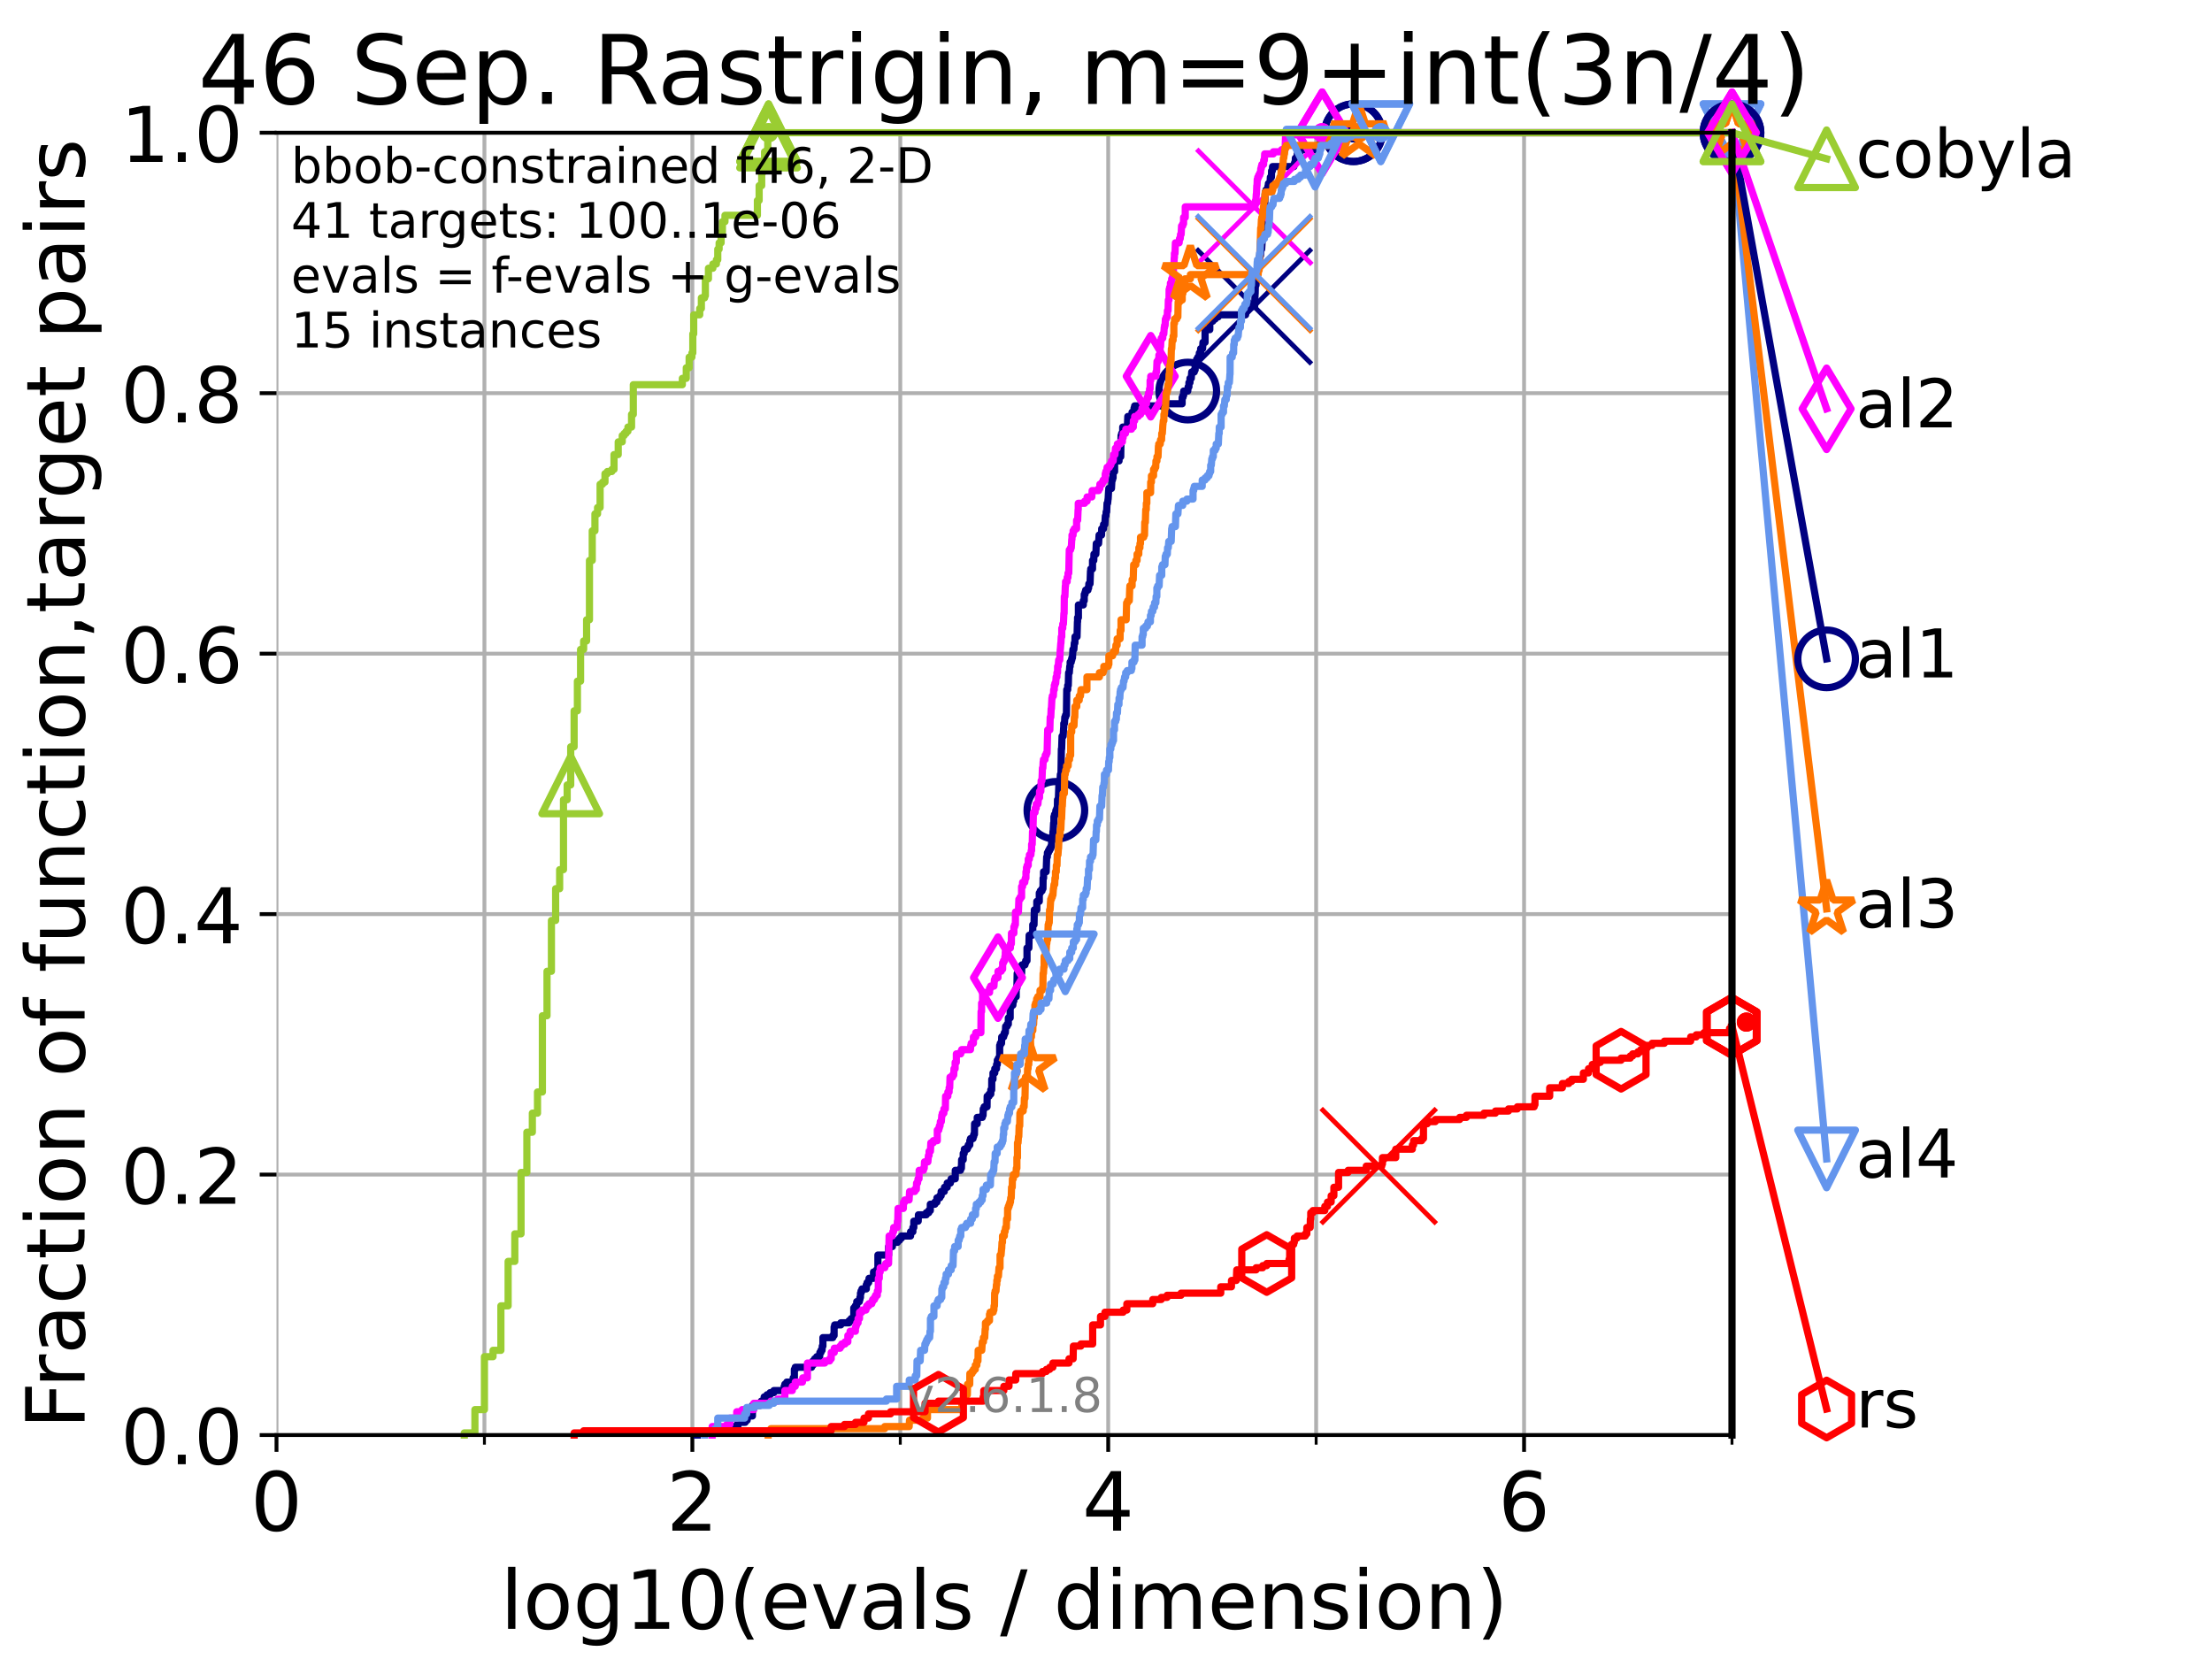 <?xml version="1.0" encoding="utf-8" standalone="no"?>
<!DOCTYPE svg PUBLIC "-//W3C//DTD SVG 1.1//EN"
  "http://www.w3.org/Graphics/SVG/1.1/DTD/svg11.dtd">
<!-- Created with matplotlib (https://matplotlib.org/) -->
<svg height="345.6pt" version="1.1" viewBox="0 0 460.8 345.6" width="460.8pt" xmlns="http://www.w3.org/2000/svg" xmlns:xlink="http://www.w3.org/1999/xlink">
 <defs>
  <style type="text/css">*{stroke-linecap:butt;stroke-linejoin:round;}</style>
 </defs>
 <g id="figure_1">
  <g id="patch_1">
   <path d="M 0 345.6 
L 460.8 345.6 
L 460.8 0 
L 0 0 
z
" style="fill:#ffffff;"/>
  </g>
  <g id="axes_1">
   <g id="patch_2">
    <path d="M 57.6 298.944 
L 360.806 298.944 
L 360.806 27.648 
L 57.6 27.648 
z
" style="fill:#ffffff;"/>
   </g>
   <g id="matplotlib.axis_1">
    <g id="xtick_1">
     <g id="line2d_1">
      <path clip-path="url(#paa873f75eb)" d="M 57.6 298.944 
L 57.6 27.648 
" style="fill:none;stroke:#b0b0b0;stroke-linecap:square;stroke-width:0.8;"/>
     </g>
     <g id="line2d_2">
      <defs>
       <path d="M 0 0 
L 0 3.5 
" id="m109f2f869b" style="stroke:#000000;stroke-width:0.8;"/>
      </defs>
      <g>
       <use style="stroke:#000000;stroke-width:0.8;" x="57.6" xlink:href="#m109f2f869b" y="298.944"/>
      </g>
     </g>
     <g id="text_1">
      <!-- 0 -->
      <g transform="translate(52.192 318.861)scale(0.17 -0.17)">
       <defs>
        <path d="M 31.781 66.406 
Q 24.172 66.406 20.328 58.906 
Q 16.5 51.422 16.5 36.375 
Q 16.5 21.391 20.328 13.891 
Q 24.172 6.391 31.781 6.391 
Q 39.453 6.391 43.281 13.891 
Q 47.125 21.391 47.125 36.375 
Q 47.125 51.422 43.281 58.906 
Q 39.453 66.406 31.781 66.406 
z
M 31.781 74.219 
Q 44.047 74.219 50.516 64.516 
Q 56.984 54.828 56.984 36.375 
Q 56.984 17.969 50.516 8.266 
Q 44.047 -1.422 31.781 -1.422 
Q 19.531 -1.422 13.062 8.266 
Q 6.594 17.969 6.594 36.375 
Q 6.594 54.828 13.062 64.516 
Q 19.531 74.219 31.781 74.219 
z
" id="DejaVuSans-48"/>
       </defs>
       <use xlink:href="#DejaVuSans-48"/>
      </g>
     </g>
    </g>
    <g id="xtick_2">
     <g id="line2d_3">
      <path clip-path="url(#paa873f75eb)" d="M 144.23 298.944 
L 144.23 27.648 
" style="fill:none;stroke:#b0b0b0;stroke-linecap:square;stroke-width:0.8;"/>
     </g>
     <g id="line2d_4">
      <g>
       <use style="stroke:#000000;stroke-width:0.8;" x="144.23" xlink:href="#m109f2f869b" y="298.944"/>
      </g>
     </g>
     <g id="text_2">
      <!-- 2 -->
      <g transform="translate(138.822 318.861)scale(0.17 -0.17)">
       <defs>
        <path d="M 19.188 8.297 
L 53.609 8.297 
L 53.609 0 
L 7.328 0 
L 7.328 8.297 
Q 12.938 14.109 22.625 23.891 
Q 32.328 33.688 34.812 36.531 
Q 39.547 41.844 41.422 45.531 
Q 43.312 49.219 43.312 52.781 
Q 43.312 58.594 39.234 62.25 
Q 35.156 65.922 28.609 65.922 
Q 23.969 65.922 18.812 64.312 
Q 13.672 62.703 7.812 59.422 
L 7.812 69.391 
Q 13.766 71.781 18.938 73 
Q 24.125 74.219 28.422 74.219 
Q 39.75 74.219 46.484 68.547 
Q 53.219 62.891 53.219 53.422 
Q 53.219 48.922 51.531 44.891 
Q 49.859 40.875 45.406 35.406 
Q 44.188 33.984 37.641 27.219 
Q 31.109 20.453 19.188 8.297 
z
" id="DejaVuSans-50"/>
       </defs>
       <use xlink:href="#DejaVuSans-50"/>
      </g>
     </g>
    </g>
    <g id="xtick_3">
     <g id="line2d_5">
      <path clip-path="url(#paa873f75eb)" d="M 230.861 298.944 
L 230.861 27.648 
" style="fill:none;stroke:#b0b0b0;stroke-linecap:square;stroke-width:0.8;"/>
     </g>
     <g id="line2d_6">
      <g>
       <use style="stroke:#000000;stroke-width:0.8;" x="230.861" xlink:href="#m109f2f869b" y="298.944"/>
      </g>
     </g>
     <g id="text_3">
      <!-- 4 -->
      <g transform="translate(225.453 318.861)scale(0.17 -0.17)">
       <defs>
        <path d="M 37.797 64.312 
L 12.891 25.391 
L 37.797 25.391 
z
M 35.203 72.906 
L 47.609 72.906 
L 47.609 25.391 
L 58.016 25.391 
L 58.016 17.188 
L 47.609 17.188 
L 47.609 0 
L 37.797 0 
L 37.797 17.188 
L 4.891 17.188 
L 4.891 26.703 
z
" id="DejaVuSans-52"/>
       </defs>
       <use xlink:href="#DejaVuSans-52"/>
      </g>
     </g>
    </g>
    <g id="xtick_4">
     <g id="line2d_7">
      <path clip-path="url(#paa873f75eb)" d="M 317.491 298.944 
L 317.491 27.648 
" style="fill:none;stroke:#b0b0b0;stroke-linecap:square;stroke-width:0.8;"/>
     </g>
     <g id="line2d_8">
      <g>
       <use style="stroke:#000000;stroke-width:0.8;" x="317.491" xlink:href="#m109f2f869b" y="298.944"/>
      </g>
     </g>
     <g id="text_4">
      <!-- 6 -->
      <g transform="translate(312.083 318.861)scale(0.17 -0.17)">
       <defs>
        <path d="M 33.016 40.375 
Q 26.375 40.375 22.484 35.828 
Q 18.609 31.297 18.609 23.391 
Q 18.609 15.531 22.484 10.953 
Q 26.375 6.391 33.016 6.391 
Q 39.656 6.391 43.531 10.953 
Q 47.406 15.531 47.406 23.391 
Q 47.406 31.297 43.531 35.828 
Q 39.656 40.375 33.016 40.375 
z
M 52.594 71.297 
L 52.594 62.312 
Q 48.875 64.062 45.094 64.984 
Q 41.312 65.922 37.594 65.922 
Q 27.828 65.922 22.672 59.328 
Q 17.531 52.734 16.797 39.406 
Q 19.672 43.656 24.016 45.922 
Q 28.375 48.188 33.594 48.188 
Q 44.578 48.188 50.953 41.516 
Q 57.328 34.859 57.328 23.391 
Q 57.328 12.156 50.688 5.359 
Q 44.047 -1.422 33.016 -1.422 
Q 20.359 -1.422 13.672 8.266 
Q 6.984 17.969 6.984 36.375 
Q 6.984 53.656 15.188 63.938 
Q 23.391 74.219 37.203 74.219 
Q 40.922 74.219 44.703 73.484 
Q 48.484 72.75 52.594 71.297 
z
" id="DejaVuSans-54"/>
       </defs>
       <use xlink:href="#DejaVuSans-54"/>
      </g>
     </g>
    </g>
    <g id="xtick_5">
     <g id="line2d_9">
      <path clip-path="url(#paa873f75eb)" d="M 100.915 298.944 
L 100.915 27.648 
" style="fill:none;stroke:#b0b0b0;stroke-linecap:square;stroke-width:0.8;"/>
     </g>
     <g id="line2d_10">
      <defs>
       <path d="M 0 0 
L 0 2 
" id="ma96a184461" style="stroke:#000000;stroke-width:0.6;"/>
      </defs>
      <g>
       <use style="stroke:#000000;stroke-width:0.6;" x="100.915" xlink:href="#ma96a184461" y="298.944"/>
      </g>
     </g>
    </g>
    <g id="xtick_6">
     <g id="line2d_11">
      <path clip-path="url(#paa873f75eb)" d="M 187.546 298.944 
L 187.546 27.648 
" style="fill:none;stroke:#b0b0b0;stroke-linecap:square;stroke-width:0.8;"/>
     </g>
     <g id="line2d_12">
      <g>
       <use style="stroke:#000000;stroke-width:0.6;" x="187.546" xlink:href="#ma96a184461" y="298.944"/>
      </g>
     </g>
    </g>
    <g id="xtick_7">
     <g id="line2d_13">
      <path clip-path="url(#paa873f75eb)" d="M 274.176 298.944 
L 274.176 27.648 
" style="fill:none;stroke:#b0b0b0;stroke-linecap:square;stroke-width:0.8;"/>
     </g>
     <g id="line2d_14">
      <g>
       <use style="stroke:#000000;stroke-width:0.6;" x="274.176" xlink:href="#ma96a184461" y="298.944"/>
      </g>
     </g>
    </g>
    <g id="xtick_8">
     <g id="line2d_15">
      <path clip-path="url(#paa873f75eb)" d="M 360.806 298.944 
L 360.806 27.648 
" style="fill:none;stroke:#b0b0b0;stroke-linecap:square;stroke-width:0.8;"/>
     </g>
     <g id="line2d_16">
      <g>
       <use style="stroke:#000000;stroke-width:0.6;" x="360.806" xlink:href="#ma96a184461" y="298.944"/>
      </g>
     </g>
    </g>
    <g id="text_5">
     <!-- log10(evals / dimension) -->
     <g transform="translate(104.239 339.314)scale(0.17 -0.17)">
      <defs>
       <path d="M 9.422 75.984 
L 18.406 75.984 
L 18.406 0 
L 9.422 0 
z
" id="DejaVuSans-108"/>
       <path d="M 30.609 48.391 
Q 23.391 48.391 19.188 42.75 
Q 14.984 37.109 14.984 27.297 
Q 14.984 17.484 19.156 11.844 
Q 23.344 6.203 30.609 6.203 
Q 37.797 6.203 41.984 11.859 
Q 46.188 17.531 46.188 27.297 
Q 46.188 37.016 41.984 42.703 
Q 37.797 48.391 30.609 48.391 
z
M 30.609 56 
Q 42.328 56 49.016 48.375 
Q 55.719 40.766 55.719 27.297 
Q 55.719 13.875 49.016 6.219 
Q 42.328 -1.422 30.609 -1.422 
Q 18.844 -1.422 12.172 6.219 
Q 5.516 13.875 5.516 27.297 
Q 5.516 40.766 12.172 48.375 
Q 18.844 56 30.609 56 
z
" id="DejaVuSans-111"/>
       <path d="M 45.406 27.984 
Q 45.406 37.75 41.375 43.109 
Q 37.359 48.484 30.078 48.484 
Q 22.859 48.484 18.828 43.109 
Q 14.797 37.75 14.797 27.984 
Q 14.797 18.266 18.828 12.891 
Q 22.859 7.516 30.078 7.516 
Q 37.359 7.516 41.375 12.891 
Q 45.406 18.266 45.406 27.984 
z
M 54.391 6.781 
Q 54.391 -7.172 48.188 -13.984 
Q 42 -20.797 29.203 -20.797 
Q 24.469 -20.797 20.266 -20.094 
Q 16.062 -19.391 12.109 -17.922 
L 12.109 -9.188 
Q 16.062 -11.328 19.922 -12.344 
Q 23.781 -13.375 27.781 -13.375 
Q 36.625 -13.375 41.016 -8.766 
Q 45.406 -4.156 45.406 5.172 
L 45.406 9.625 
Q 42.625 4.781 38.281 2.391 
Q 33.938 0 27.875 0 
Q 17.828 0 11.672 7.656 
Q 5.516 15.328 5.516 27.984 
Q 5.516 40.672 11.672 48.328 
Q 17.828 56 27.875 56 
Q 33.938 56 38.281 53.609 
Q 42.625 51.219 45.406 46.391 
L 45.406 54.688 
L 54.391 54.688 
z
" id="DejaVuSans-103"/>
       <path d="M 12.406 8.297 
L 28.516 8.297 
L 28.516 63.922 
L 10.984 60.406 
L 10.984 69.391 
L 28.422 72.906 
L 38.281 72.906 
L 38.281 8.297 
L 54.391 8.297 
L 54.391 0 
L 12.406 0 
z
" id="DejaVuSans-49"/>
       <path d="M 31 75.875 
Q 24.469 64.656 21.281 53.656 
Q 18.109 42.672 18.109 31.391 
Q 18.109 20.125 21.312 9.062 
Q 24.516 -2 31 -13.188 
L 23.188 -13.188 
Q 15.875 -1.703 12.234 9.375 
Q 8.594 20.453 8.594 31.391 
Q 8.594 42.281 12.203 53.312 
Q 15.828 64.359 23.188 75.875 
z
" id="DejaVuSans-40"/>
       <path d="M 56.203 29.594 
L 56.203 25.203 
L 14.891 25.203 
Q 15.484 15.922 20.484 11.062 
Q 25.484 6.203 34.422 6.203 
Q 39.594 6.203 44.453 7.469 
Q 49.312 8.734 54.109 11.281 
L 54.109 2.781 
Q 49.266 0.734 44.188 -0.344 
Q 39.109 -1.422 33.891 -1.422 
Q 20.797 -1.422 13.156 6.188 
Q 5.516 13.812 5.516 26.812 
Q 5.516 40.234 12.766 48.109 
Q 20.016 56 32.328 56 
Q 43.359 56 49.781 48.891 
Q 56.203 41.797 56.203 29.594 
z
M 47.219 32.234 
Q 47.125 39.594 43.094 43.984 
Q 39.062 48.391 32.422 48.391 
Q 24.906 48.391 20.391 44.141 
Q 15.875 39.891 15.188 32.172 
z
" id="DejaVuSans-101"/>
       <path d="M 2.984 54.688 
L 12.5 54.688 
L 29.594 8.797 
L 46.688 54.688 
L 56.203 54.688 
L 35.688 0 
L 23.484 0 
z
" id="DejaVuSans-118"/>
       <path d="M 34.281 27.484 
Q 23.391 27.484 19.188 25 
Q 14.984 22.516 14.984 16.5 
Q 14.984 11.719 18.141 8.906 
Q 21.297 6.109 26.703 6.109 
Q 34.188 6.109 38.703 11.406 
Q 43.219 16.703 43.219 25.484 
L 43.219 27.484 
z
M 52.203 31.203 
L 52.203 0 
L 43.219 0 
L 43.219 8.297 
Q 40.141 3.328 35.547 0.953 
Q 30.953 -1.422 24.312 -1.422 
Q 15.922 -1.422 10.953 3.297 
Q 6 8.016 6 15.922 
Q 6 25.141 12.172 29.828 
Q 18.359 34.516 30.609 34.516 
L 43.219 34.516 
L 43.219 35.406 
Q 43.219 41.609 39.141 45 
Q 35.062 48.391 27.688 48.391 
Q 23 48.391 18.547 47.266 
Q 14.109 46.141 10.016 43.891 
L 10.016 52.203 
Q 14.938 54.109 19.578 55.047 
Q 24.219 56 28.609 56 
Q 40.484 56 46.344 49.844 
Q 52.203 43.703 52.203 31.203 
z
" id="DejaVuSans-97"/>
       <path d="M 44.281 53.078 
L 44.281 44.578 
Q 40.484 46.531 36.375 47.5 
Q 32.281 48.484 27.875 48.484 
Q 21.188 48.484 17.844 46.438 
Q 14.5 44.391 14.5 40.281 
Q 14.5 37.156 16.891 35.375 
Q 19.281 33.594 26.516 31.984 
L 29.594 31.297 
Q 39.156 29.25 43.188 25.516 
Q 47.219 21.781 47.219 15.094 
Q 47.219 7.469 41.188 3.016 
Q 35.156 -1.422 24.609 -1.422 
Q 20.219 -1.422 15.453 -0.562 
Q 10.688 0.297 5.422 2 
L 5.422 11.281 
Q 10.406 8.688 15.234 7.391 
Q 20.062 6.109 24.812 6.109 
Q 31.156 6.109 34.562 8.281 
Q 37.984 10.453 37.984 14.406 
Q 37.984 18.062 35.516 20.016 
Q 33.062 21.969 24.703 23.781 
L 21.578 24.516 
Q 13.234 26.266 9.516 29.906 
Q 5.812 33.547 5.812 39.891 
Q 5.812 47.609 11.281 51.797 
Q 16.75 56 26.812 56 
Q 31.781 56 36.172 55.266 
Q 40.578 54.547 44.281 53.078 
z
" id="DejaVuSans-115"/>
       <path id="DejaVuSans-32"/>
       <path d="M 25.391 72.906 
L 33.688 72.906 
L 8.297 -9.281 
L 0 -9.281 
z
" id="DejaVuSans-47"/>
       <path d="M 45.406 46.391 
L 45.406 75.984 
L 54.391 75.984 
L 54.391 0 
L 45.406 0 
L 45.406 8.203 
Q 42.578 3.328 38.25 0.953 
Q 33.938 -1.422 27.875 -1.422 
Q 17.969 -1.422 11.734 6.484 
Q 5.516 14.406 5.516 27.297 
Q 5.516 40.188 11.734 48.094 
Q 17.969 56 27.875 56 
Q 33.938 56 38.25 53.625 
Q 42.578 51.266 45.406 46.391 
z
M 14.797 27.297 
Q 14.797 17.391 18.875 11.75 
Q 22.953 6.109 30.078 6.109 
Q 37.203 6.109 41.297 11.75 
Q 45.406 17.391 45.406 27.297 
Q 45.406 37.203 41.297 42.844 
Q 37.203 48.484 30.078 48.484 
Q 22.953 48.484 18.875 42.844 
Q 14.797 37.203 14.797 27.297 
z
" id="DejaVuSans-100"/>
       <path d="M 9.422 54.688 
L 18.406 54.688 
L 18.406 0 
L 9.422 0 
z
M 9.422 75.984 
L 18.406 75.984 
L 18.406 64.594 
L 9.422 64.594 
z
" id="DejaVuSans-105"/>
       <path d="M 52 44.188 
Q 55.375 50.25 60.062 53.125 
Q 64.75 56 71.094 56 
Q 79.641 56 84.281 50.016 
Q 88.922 44.047 88.922 33.016 
L 88.922 0 
L 79.891 0 
L 79.891 32.719 
Q 79.891 40.578 77.094 44.375 
Q 74.312 48.188 68.609 48.188 
Q 61.625 48.188 57.562 43.547 
Q 53.516 38.922 53.516 30.906 
L 53.516 0 
L 44.484 0 
L 44.484 32.719 
Q 44.484 40.625 41.703 44.406 
Q 38.922 48.188 33.109 48.188 
Q 26.219 48.188 22.156 43.531 
Q 18.109 38.875 18.109 30.906 
L 18.109 0 
L 9.078 0 
L 9.078 54.688 
L 18.109 54.688 
L 18.109 46.188 
Q 21.188 51.219 25.484 53.609 
Q 29.781 56 35.688 56 
Q 41.656 56 45.828 52.969 
Q 50 49.953 52 44.188 
z
" id="DejaVuSans-109"/>
       <path d="M 54.891 33.016 
L 54.891 0 
L 45.906 0 
L 45.906 32.719 
Q 45.906 40.484 42.875 44.328 
Q 39.844 48.188 33.797 48.188 
Q 26.516 48.188 22.312 43.547 
Q 18.109 38.922 18.109 30.906 
L 18.109 0 
L 9.078 0 
L 9.078 54.688 
L 18.109 54.688 
L 18.109 46.188 
Q 21.344 51.125 25.703 53.562 
Q 30.078 56 35.797 56 
Q 45.219 56 50.047 50.172 
Q 54.891 44.344 54.891 33.016 
z
" id="DejaVuSans-110"/>
       <path d="M 8.016 75.875 
L 15.828 75.875 
Q 23.141 64.359 26.781 53.312 
Q 30.422 42.281 30.422 31.391 
Q 30.422 20.453 26.781 9.375 
Q 23.141 -1.703 15.828 -13.188 
L 8.016 -13.188 
Q 14.5 -2 17.703 9.062 
Q 20.906 20.125 20.906 31.391 
Q 20.906 42.672 17.703 53.656 
Q 14.5 64.656 8.016 75.875 
z
" id="DejaVuSans-41"/>
      </defs>
      <use xlink:href="#DejaVuSans-108"/>
      <use x="27.783" xlink:href="#DejaVuSans-111"/>
      <use x="88.965" xlink:href="#DejaVuSans-103"/>
      <use x="152.441" xlink:href="#DejaVuSans-49"/>
      <use x="216.064" xlink:href="#DejaVuSans-48"/>
      <use x="279.688" xlink:href="#DejaVuSans-40"/>
      <use x="318.701" xlink:href="#DejaVuSans-101"/>
      <use x="380.225" xlink:href="#DejaVuSans-118"/>
      <use x="439.404" xlink:href="#DejaVuSans-97"/>
      <use x="500.684" xlink:href="#DejaVuSans-108"/>
      <use x="528.467" xlink:href="#DejaVuSans-115"/>
      <use x="580.566" xlink:href="#DejaVuSans-32"/>
      <use x="612.354" xlink:href="#DejaVuSans-47"/>
      <use x="646.045" xlink:href="#DejaVuSans-32"/>
      <use x="677.832" xlink:href="#DejaVuSans-100"/>
      <use x="741.309" xlink:href="#DejaVuSans-105"/>
      <use x="769.092" xlink:href="#DejaVuSans-109"/>
      <use x="866.504" xlink:href="#DejaVuSans-101"/>
      <use x="928.027" xlink:href="#DejaVuSans-110"/>
      <use x="991.406" xlink:href="#DejaVuSans-115"/>
      <use x="1043.506" xlink:href="#DejaVuSans-105"/>
      <use x="1071.289" xlink:href="#DejaVuSans-111"/>
      <use x="1132.471" xlink:href="#DejaVuSans-110"/>
      <use x="1195.85" xlink:href="#DejaVuSans-41"/>
     </g>
    </g>
   </g>
   <g id="matplotlib.axis_2">
    <g id="ytick_1">
     <g id="line2d_17">
      <path clip-path="url(#paa873f75eb)" d="M 57.6 298.944 
L 360.806 298.944 
" style="fill:none;stroke:#b0b0b0;stroke-linecap:square;stroke-width:0.8;"/>
     </g>
     <g id="line2d_18">
      <defs>
       <path d="M 0 0 
L -3.5 0 
" id="meb19194deb" style="stroke:#000000;stroke-width:0.8;"/>
      </defs>
      <g>
       <use style="stroke:#000000;stroke-width:0.8;" x="57.6" xlink:href="#meb19194deb" y="298.944"/>
      </g>
     </g>
     <g id="text_6">
      <!-- 0.0 -->
      <g transform="translate(25.155 305.023)scale(0.16 -0.16)">
       <defs>
        <path d="M 10.688 12.406 
L 21 12.406 
L 21 0 
L 10.688 0 
z
" id="DejaVuSans-46"/>
       </defs>
       <use xlink:href="#DejaVuSans-48"/>
       <use x="63.623" xlink:href="#DejaVuSans-46"/>
       <use x="95.41" xlink:href="#DejaVuSans-48"/>
      </g>
     </g>
    </g>
    <g id="ytick_2">
     <g id="line2d_19">
      <path clip-path="url(#paa873f75eb)" d="M 57.6 244.685 
L 360.806 244.685 
" style="fill:none;stroke:#b0b0b0;stroke-linecap:square;stroke-width:0.8;"/>
     </g>
     <g id="line2d_20">
      <g>
       <use style="stroke:#000000;stroke-width:0.8;" x="57.6" xlink:href="#meb19194deb" y="244.685"/>
      </g>
     </g>
     <g id="text_7">
      <!-- 0.2 -->
      <g transform="translate(25.155 250.764)scale(0.16 -0.16)">
       <use xlink:href="#DejaVuSans-48"/>
       <use x="63.623" xlink:href="#DejaVuSans-46"/>
       <use x="95.41" xlink:href="#DejaVuSans-50"/>
      </g>
     </g>
    </g>
    <g id="ytick_3">
     <g id="line2d_21">
      <path clip-path="url(#paa873f75eb)" d="M 57.6 190.426 
L 360.806 190.426 
" style="fill:none;stroke:#b0b0b0;stroke-linecap:square;stroke-width:0.8;"/>
     </g>
     <g id="line2d_22">
      <g>
       <use style="stroke:#000000;stroke-width:0.8;" x="57.6" xlink:href="#meb19194deb" y="190.426"/>
      </g>
     </g>
     <g id="text_8">
      <!-- 0.4 -->
      <g transform="translate(25.155 196.504)scale(0.16 -0.16)">
       <use xlink:href="#DejaVuSans-48"/>
       <use x="63.623" xlink:href="#DejaVuSans-46"/>
       <use x="95.41" xlink:href="#DejaVuSans-52"/>
      </g>
     </g>
    </g>
    <g id="ytick_4">
     <g id="line2d_23">
      <path clip-path="url(#paa873f75eb)" d="M 57.6 136.166 
L 360.806 136.166 
" style="fill:none;stroke:#b0b0b0;stroke-linecap:square;stroke-width:0.8;"/>
     </g>
     <g id="line2d_24">
      <g>
       <use style="stroke:#000000;stroke-width:0.8;" x="57.6" xlink:href="#meb19194deb" y="136.166"/>
      </g>
     </g>
     <g id="text_9">
      <!-- 0.6 -->
      <g transform="translate(25.155 142.245)scale(0.16 -0.16)">
       <use xlink:href="#DejaVuSans-48"/>
       <use x="63.623" xlink:href="#DejaVuSans-46"/>
       <use x="95.41" xlink:href="#DejaVuSans-54"/>
      </g>
     </g>
    </g>
    <g id="ytick_5">
     <g id="line2d_25">
      <path clip-path="url(#paa873f75eb)" d="M 57.6 81.907 
L 360.806 81.907 
" style="fill:none;stroke:#b0b0b0;stroke-linecap:square;stroke-width:0.8;"/>
     </g>
     <g id="line2d_26">
      <g>
       <use style="stroke:#000000;stroke-width:0.8;" x="57.6" xlink:href="#meb19194deb" y="81.907"/>
      </g>
     </g>
     <g id="text_10">
      <!-- 0.8 -->
      <g transform="translate(25.155 87.986)scale(0.16 -0.16)">
       <defs>
        <path d="M 31.781 34.625 
Q 24.75 34.625 20.719 30.859 
Q 16.703 27.094 16.703 20.516 
Q 16.703 13.922 20.719 10.156 
Q 24.75 6.391 31.781 6.391 
Q 38.812 6.391 42.859 10.172 
Q 46.922 13.969 46.922 20.516 
Q 46.922 27.094 42.891 30.859 
Q 38.875 34.625 31.781 34.625 
z
M 21.922 38.812 
Q 15.578 40.375 12.031 44.719 
Q 8.5 49.078 8.5 55.328 
Q 8.5 64.062 14.719 69.141 
Q 20.953 74.219 31.781 74.219 
Q 42.672 74.219 48.875 69.141 
Q 55.078 64.062 55.078 55.328 
Q 55.078 49.078 51.531 44.719 
Q 48 40.375 41.703 38.812 
Q 48.828 37.156 52.797 32.312 
Q 56.781 27.484 56.781 20.516 
Q 56.781 9.906 50.312 4.234 
Q 43.844 -1.422 31.781 -1.422 
Q 19.734 -1.422 13.25 4.234 
Q 6.781 9.906 6.781 20.516 
Q 6.781 27.484 10.781 32.312 
Q 14.797 37.156 21.922 38.812 
z
M 18.312 54.391 
Q 18.312 48.734 21.844 45.562 
Q 25.391 42.391 31.781 42.391 
Q 38.141 42.391 41.719 45.562 
Q 45.312 48.734 45.312 54.391 
Q 45.312 60.062 41.719 63.234 
Q 38.141 66.406 31.781 66.406 
Q 25.391 66.406 21.844 63.234 
Q 18.312 60.062 18.312 54.391 
z
" id="DejaVuSans-56"/>
       </defs>
       <use xlink:href="#DejaVuSans-48"/>
       <use x="63.623" xlink:href="#DejaVuSans-46"/>
       <use x="95.41" xlink:href="#DejaVuSans-56"/>
      </g>
     </g>
    </g>
    <g id="ytick_6">
     <g id="line2d_27">
      <path clip-path="url(#paa873f75eb)" d="M 57.6 27.648 
L 360.806 27.648 
" style="fill:none;stroke:#b0b0b0;stroke-linecap:square;stroke-width:0.8;"/>
     </g>
     <g id="line2d_28">
      <g>
       <use style="stroke:#000000;stroke-width:0.8;" x="57.6" xlink:href="#meb19194deb" y="27.648"/>
      </g>
     </g>
     <g id="text_11">
      <!-- 1.0 -->
      <g transform="translate(25.155 33.727)scale(0.16 -0.16)">
       <use xlink:href="#DejaVuSans-49"/>
       <use x="63.623" xlink:href="#DejaVuSans-46"/>
       <use x="95.41" xlink:href="#DejaVuSans-48"/>
      </g>
     </g>
    </g>
    <g id="text_12">
     <!-- Fraction of function,target pairs -->
     <g transform="translate(17.62 297.681)rotate(-90)scale(0.17 -0.17)">
      <defs>
       <path d="M 9.812 72.906 
L 51.703 72.906 
L 51.703 64.594 
L 19.672 64.594 
L 19.672 43.109 
L 48.578 43.109 
L 48.578 34.812 
L 19.672 34.812 
L 19.672 0 
L 9.812 0 
z
" id="DejaVuSans-70"/>
       <path d="M 41.109 46.297 
Q 39.594 47.172 37.812 47.578 
Q 36.031 48 33.891 48 
Q 26.266 48 22.188 43.047 
Q 18.109 38.094 18.109 28.812 
L 18.109 0 
L 9.078 0 
L 9.078 54.688 
L 18.109 54.688 
L 18.109 46.188 
Q 20.953 51.172 25.484 53.578 
Q 30.031 56 36.531 56 
Q 37.453 56 38.578 55.875 
Q 39.703 55.766 41.062 55.516 
z
" id="DejaVuSans-114"/>
       <path d="M 48.781 52.594 
L 48.781 44.188 
Q 44.969 46.297 41.141 47.344 
Q 37.312 48.391 33.406 48.391 
Q 24.656 48.391 19.812 42.844 
Q 14.984 37.312 14.984 27.297 
Q 14.984 17.281 19.812 11.734 
Q 24.656 6.203 33.406 6.203 
Q 37.312 6.203 41.141 7.25 
Q 44.969 8.297 48.781 10.406 
L 48.781 2.094 
Q 45.016 0.344 40.984 -0.531 
Q 36.969 -1.422 32.422 -1.422 
Q 20.062 -1.422 12.781 6.344 
Q 5.516 14.109 5.516 27.297 
Q 5.516 40.672 12.859 48.328 
Q 20.219 56 33.016 56 
Q 37.156 56 41.109 55.141 
Q 45.062 54.297 48.781 52.594 
z
" id="DejaVuSans-99"/>
       <path d="M 18.312 70.219 
L 18.312 54.688 
L 36.812 54.688 
L 36.812 47.703 
L 18.312 47.703 
L 18.312 18.016 
Q 18.312 11.328 20.141 9.422 
Q 21.969 7.516 27.594 7.516 
L 36.812 7.516 
L 36.812 0 
L 27.594 0 
Q 17.188 0 13.234 3.875 
Q 9.281 7.766 9.281 18.016 
L 9.281 47.703 
L 2.688 47.703 
L 2.688 54.688 
L 9.281 54.688 
L 9.281 70.219 
z
" id="DejaVuSans-116"/>
       <path d="M 37.109 75.984 
L 37.109 68.5 
L 28.516 68.5 
Q 23.688 68.5 21.797 66.547 
Q 19.922 64.594 19.922 59.516 
L 19.922 54.688 
L 34.719 54.688 
L 34.719 47.703 
L 19.922 47.703 
L 19.922 0 
L 10.891 0 
L 10.891 47.703 
L 2.297 47.703 
L 2.297 54.688 
L 10.891 54.688 
L 10.891 58.5 
Q 10.891 67.625 15.141 71.797 
Q 19.391 75.984 28.609 75.984 
z
" id="DejaVuSans-102"/>
       <path d="M 8.5 21.578 
L 8.5 54.688 
L 17.484 54.688 
L 17.484 21.922 
Q 17.484 14.156 20.5 10.266 
Q 23.531 6.391 29.594 6.391 
Q 36.859 6.391 41.078 11.031 
Q 45.312 15.672 45.312 23.688 
L 45.312 54.688 
L 54.297 54.688 
L 54.297 0 
L 45.312 0 
L 45.312 8.406 
Q 42.047 3.422 37.719 1 
Q 33.406 -1.422 27.688 -1.422 
Q 18.266 -1.422 13.375 4.438 
Q 8.5 10.297 8.5 21.578 
z
M 31.109 56 
z
" id="DejaVuSans-117"/>
       <path d="M 11.719 12.406 
L 22.016 12.406 
L 22.016 4 
L 14.016 -11.625 
L 7.719 -11.625 
L 11.719 4 
z
" id="DejaVuSans-44"/>
       <path d="M 18.109 8.203 
L 18.109 -20.797 
L 9.078 -20.797 
L 9.078 54.688 
L 18.109 54.688 
L 18.109 46.391 
Q 20.953 51.266 25.266 53.625 
Q 29.594 56 35.594 56 
Q 45.562 56 51.781 48.094 
Q 58.016 40.188 58.016 27.297 
Q 58.016 14.406 51.781 6.484 
Q 45.562 -1.422 35.594 -1.422 
Q 29.594 -1.422 25.266 0.953 
Q 20.953 3.328 18.109 8.203 
z
M 48.688 27.297 
Q 48.688 37.203 44.609 42.844 
Q 40.531 48.484 33.406 48.484 
Q 26.266 48.484 22.188 42.844 
Q 18.109 37.203 18.109 27.297 
Q 18.109 17.391 22.188 11.75 
Q 26.266 6.109 33.406 6.109 
Q 40.531 6.109 44.609 11.75 
Q 48.688 17.391 48.688 27.297 
z
" id="DejaVuSans-112"/>
      </defs>
      <use xlink:href="#DejaVuSans-70"/>
      <use x="50.27" xlink:href="#DejaVuSans-114"/>
      <use x="91.383" xlink:href="#DejaVuSans-97"/>
      <use x="152.662" xlink:href="#DejaVuSans-99"/>
      <use x="207.643" xlink:href="#DejaVuSans-116"/>
      <use x="246.852" xlink:href="#DejaVuSans-105"/>
      <use x="274.635" xlink:href="#DejaVuSans-111"/>
      <use x="335.816" xlink:href="#DejaVuSans-110"/>
      <use x="399.195" xlink:href="#DejaVuSans-32"/>
      <use x="430.982" xlink:href="#DejaVuSans-111"/>
      <use x="492.164" xlink:href="#DejaVuSans-102"/>
      <use x="527.369" xlink:href="#DejaVuSans-32"/>
      <use x="559.156" xlink:href="#DejaVuSans-102"/>
      <use x="594.361" xlink:href="#DejaVuSans-117"/>
      <use x="657.74" xlink:href="#DejaVuSans-110"/>
      <use x="721.119" xlink:href="#DejaVuSans-99"/>
      <use x="776.1" xlink:href="#DejaVuSans-116"/>
      <use x="815.309" xlink:href="#DejaVuSans-105"/>
      <use x="843.092" xlink:href="#DejaVuSans-111"/>
      <use x="904.273" xlink:href="#DejaVuSans-110"/>
      <use x="967.652" xlink:href="#DejaVuSans-44"/>
      <use x="999.439" xlink:href="#DejaVuSans-116"/>
      <use x="1038.648" xlink:href="#DejaVuSans-97"/>
      <use x="1099.928" xlink:href="#DejaVuSans-114"/>
      <use x="1139.291" xlink:href="#DejaVuSans-103"/>
      <use x="1202.768" xlink:href="#DejaVuSans-101"/>
      <use x="1264.291" xlink:href="#DejaVuSans-116"/>
      <use x="1303.5" xlink:href="#DejaVuSans-32"/>
      <use x="1335.287" xlink:href="#DejaVuSans-112"/>
      <use x="1398.764" xlink:href="#DejaVuSans-97"/>
      <use x="1460.043" xlink:href="#DejaVuSans-105"/>
      <use x="1487.826" xlink:href="#DejaVuSans-114"/>
      <use x="1528.939" xlink:href="#DejaVuSans-115"/>
     </g>
    </g>
   </g>
   <g id="line2d_29">
    <defs>
     <path d="M 0 1.5 
C 0.398 1.5 0.779 1.342 1.061 1.061 
C 1.342 0.779 1.5 0.398 1.5 0 
C 1.5 -0.398 1.342 -0.779 1.061 -1.061 
C 0.779 -1.342 0.398 -1.5 0 -1.5 
C -0.398 -1.5 -0.779 -1.342 -1.061 -1.061 
C -1.342 -0.779 -1.5 -0.398 -1.5 0 
C -1.5 0.398 -1.342 0.779 -1.061 1.061 
C -0.779 1.342 -0.398 1.5 0 1.5 
z
" id="maf68c3f9d9" style="stroke:#000080;"/>
    </defs>
    <g>
     <use style="fill:#000080;stroke:#000080;" x="281.951" xlink:href="#maf68c3f9d9" y="27.648"/>
     <use style="fill:#000080;stroke:#000080;" x="281.951" xlink:href="#maf68c3f9d9" y="27.648"/>
    </g>
   </g>
   <g id="line2d_30">
    <path d="M 145.238 298.944 
L 145.238 298.503 
L 149.666 298.503 
L 149.666 298.062 
L 151.92 298.062 
L 151.92 297.179 
L 153.708 297.179 
L 153.708 296.297 
L 155.235 296.297 
L 155.235 295.856 
L 155.65 295.856 
L 155.752 294.974 
L 156.745 294.974 
L 156.745 292.768 
L 158.41 292.768 
L 158.41 292.327 
L 158.586 292.327 
L 158.586 291.886 
L 159.19 291.886 
L 159.19 291.004 
L 159.776 291.004 
L 159.776 290.562 
L 160.423 290.562 
L 160.423 290.121 
L 161.202 290.121 
L 161.202 289.68 
L 163.363 289.68 
L 163.363 288.798 
L 163.498 288.798 
L 163.498 288.357 
L 163.899 288.357 
L 163.899 287.916 
L 165.239 287.916 
L 165.239 287.033 
L 165.483 287.033 
L 165.483 285.269 
L 165.665 285.269 
L 165.665 284.828 
L 169.07 284.828 
L 169.07 284.387 
L 169.369 284.387 
L 169.369 283.504 
L 169.712 283.504 
L 169.712 283.063 
L 170.143 283.063 
L 170.143 282.622 
L 170.75 282.622 
L 170.796 281.74 
L 171.024 281.74 
L 171.024 281.299 
L 171.249 281.299 
L 171.294 280.416 
L 171.427 280.416 
L 171.427 278.652 
L 173.482 278.652 
L 173.482 278.211 
L 173.758 278.211 
L 173.758 276.446 
L 173.875 276.446 
L 173.875 276.005 
L 175.154 276.005 
L 175.154 275.564 
L 176.889 275.564 
L 176.889 275.123 
L 177.315 275.123 
L 177.315 274.682 
L 177.858 274.682 
L 177.858 272.476 
L 178.17 272.476 
L 178.17 272.035 
L 178.477 272.035 
L 178.477 271.153 
L 179.018 271.153 
L 179.018 270.712 
L 179.136 270.712 
L 179.136 270.27 
L 179.253 270.27 
L 179.253 269.388 
L 179.369 269.388 
L 179.369 268.947 
L 179.572 268.947 
L 179.572 268.506 
L 180.47 268.506 
L 180.47 267.624 
L 180.633 267.624 
L 180.633 267.183 
L 180.957 267.183 
L 181.036 266.3 
L 181.97 266.3 
L 181.97 264.977 
L 182.592 264.977 
L 182.592 264.536 
L 182.884 264.536 
L 182.884 261.448 
L 185.109 261.448 
L 185.109 259.683 
L 185.905 259.683 
L 185.905 258.801 
L 186.963 258.801 
L 186.963 258.36 
L 187.404 258.36 
L 187.404 257.919 
L 187.798 257.919 
L 187.798 257.478 
L 189.686 257.478 
L 189.686 256.595 
L 190.167 256.595 
L 190.167 255.713 
L 190.362 255.713 
L 190.362 254.39 
L 191.279 254.39 
L 191.325 253.066 
L 192.96 253.066 
L 192.96 252.625 
L 193.475 252.625 
L 193.475 252.184 
L 193.801 252.184 
L 193.801 250.861 
L 194.761 250.861 
L 194.761 250.42 
L 195.179 250.42 
L 195.179 249.537 
L 195.772 249.537 
L 195.772 249.096 
L 196.061 249.096 
L 196.061 248.214 
L 196.708 248.214 
L 196.754 247.332 
L 197.322 247.332 
L 197.322 246.449 
L 197.981 246.449 
L 197.981 246.008 
L 198.143 246.008 
L 198.143 245.567 
L 199.001 245.567 
L 199.001 243.803 
L 200.084 243.803 
L 200.084 243.361 
L 200.277 243.361 
L 200.324 241.597 
L 200.655 241.597 
L 200.655 240.273 
L 200.86 240.273 
L 200.888 239.391 
L 201.498 239.391 
L 201.498 238.95 
L 201.712 238.95 
L 201.712 238.509 
L 202.028 238.509 
L 202.028 237.627 
L 202.167 237.627 
L 202.167 237.186 
L 202.704 237.186 
L 202.704 236.744 
L 202.846 236.744 
L 202.846 236.303 
L 202.996 236.303 
L 203.021 234.098 
L 203.574 234.098 
L 203.574 232.774 
L 204.628 232.774 
L 204.628 232.333 
L 204.794 232.333 
L 204.824 231.01 
L 205.018 231.01 
L 205.018 230.569 
L 205.618 230.569 
L 205.646 228.363 
L 206.045 228.363 
L 206.045 227.922 
L 206.4 227.922 
L 206.4 227.04 
L 206.586 227.04 
L 206.606 224.834 
L 206.857 224.834 
L 206.857 223.51 
L 207.231 223.51 
L 207.231 222.628 
L 207.584 222.628 
L 207.604 221.746 
L 207.758 221.746 
L 207.758 220.864 
L 207.995 220.864 
L 207.995 220.423 
L 208.247 220.423 
L 208.247 217.776 
L 208.378 217.776 
L 208.378 217.335 
L 208.637 217.335 
L 208.674 216.011 
L 209.079 216.011 
L 209.079 215.57 
L 209.228 215.57 
L 209.228 215.129 
L 209.429 215.129 
L 209.494 213.806 
L 209.802 213.806 
L 209.802 213.364 
L 210.054 213.364 
L 210.054 212.041 
L 210.436 212.041 
L 210.436 209.835 
L 210.581 209.835 
L 210.581 209.394 
L 210.996 209.394 
L 211.066 208.512 
L 211.2 208.512 
L 211.2 207.63 
L 211.692 207.63 
L 211.692 205.865 
L 211.837 205.865 
L 211.894 202.777 
L 212.819 202.777 
L 212.878 201.013 
L 213.513 201.013 
L 213.513 200.572 
L 213.669 200.572 
L 213.669 200.13 
L 213.943 200.13 
L 213.943 197.484 
L 214.332 197.484 
L 214.391 194.837 
L 214.991 194.837 
L 215.091 193.955 
L 215.143 193.955 
L 215.143 192.631 
L 215.406 192.631 
L 215.47 189.543 
L 215.987 189.543 
L 215.987 187.779 
L 216.503 187.779 
L 216.503 186.014 
L 216.72 186.014 
L 216.72 185.573 
L 217.079 185.573 
L 217.079 185.132 
L 217.266 185.132 
L 217.297 182.926 
L 217.397 182.926 
L 217.397 181.603 
L 217.936 181.603 
L 218.044 178.515 
L 218.178 178.515 
L 218.196 177.633 
L 218.416 177.633 
L 218.416 177.192 
L 218.651 177.192 
L 218.651 176.751 
L 218.905 176.751 
L 218.905 176.309 
L 219.057 176.309 
L 219.079 174.986 
L 219.271 174.986 
L 219.348 173.221 
L 219.393 173.221 
L 219.486 171.457 
L 219.551 171.457 
L 219.551 170.134 
L 219.664 170.134 
L 219.664 169.692 
L 219.858 169.692 
L 219.962 168.81 
L 220.149 168.81 
L 220.149 168.369 
L 220.265 168.369 
L 220.298 166.604 
L 220.472 166.604 
L 220.583 163.517 
L 220.625 163.517 
L 220.625 163.075 
L 220.796 163.075 
L 220.902 161.311 
L 221.02 161.311 
L 221.102 156.017 
L 221.156 156.017 
L 221.244 153.371 
L 221.471 153.371 
L 221.576 151.606 
L 221.598 151.606 
L 221.601 150.724 
L 221.748 150.724 
L 221.821 149.4 
L 221.976 149.4 
L 221.976 148.959 
L 222.15 148.959 
L 222.224 143.666 
L 222.423 143.666 
L 222.423 142.783 
L 222.543 142.783 
L 222.613 140.137 
L 222.759 140.137 
L 222.848 138.813 
L 222.931 138.813 
L 222.931 137.931 
L 223.162 137.931 
L 223.162 137.49 
L 223.278 137.49 
L 223.278 137.049 
L 223.41 137.049 
L 223.513 135.284 
L 223.707 135.284 
L 223.8 133.961 
L 223.917 133.961 
L 223.944 132.637 
L 224.366 132.637 
L 224.448 129.549 
L 224.478 129.549 
L 224.478 128.667 
L 224.651 128.667 
L 224.651 126.02 
L 225.672 126.02 
L 225.672 125.138 
L 225.867 125.138 
L 225.867 123.815 
L 226.028 123.815 
L 226.028 123.374 
L 226.157 123.374 
L 226.157 122.932 
L 226.638 122.932 
L 226.638 122.491 
L 226.784 122.491 
L 226.828 121.609 
L 227.074 121.609 
L 227.17 118.962 
L 227.218 118.962 
L 227.218 118.521 
L 227.591 118.521 
L 227.591 116.757 
L 227.853 116.757 
L 227.889 115.433 
L 228.29 115.433 
L 228.376 113.228 
L 228.855 113.228 
L 228.961 111.463 
L 229.47 111.463 
L 229.505 110.14 
L 229.885 110.14 
L 229.885 109.257 
L 230.156 109.257 
L 230.264 107.493 
L 230.382 107.493 
L 230.434 106.611 
L 230.535 106.611 
L 230.619 104.846 
L 230.733 104.846 
L 230.828 103.964 
L 230.845 103.964 
L 230.944 102.199 
L 230.98 102.199 
L 230.98 101.758 
L 231.54 101.758 
L 231.634 99.994 
L 231.749 99.994 
L 231.749 99.552 
L 231.876 99.552 
L 231.876 98.229 
L 232.192 98.229 
L 232.192 96.023 
L 233.119 96.023 
L 233.119 95.141 
L 233.466 95.141 
L 233.538 90.73 
L 233.662 90.73 
L 233.662 90.289 
L 233.884 90.289 
L 233.884 88.965 
L 234.85 88.965 
L 234.945 86.76 
L 235.827 86.76 
L 235.827 85.877 
L 236.232 85.877 
L 236.25 84.995 
L 236.368 84.995 
L 236.368 84.554 
L 242.354 84.554 
L 242.354 84.113 
L 246.26 84.113 
L 246.26 82.789 
L 246.434 82.789 
L 246.434 82.348 
L 246.583 82.348 
L 246.583 81.466 
L 247.433 81.466 
L 247.513 80.584 
L 247.676 80.584 
L 247.676 79.702 
L 247.894 79.702 
L 247.894 78.819 
L 248.166 78.819 
L 248.256 77.496 
L 248.787 77.496 
L 248.787 77.055 
L 248.972 77.055 
L 248.972 76.172 
L 249.273 76.172 
L 249.278 74.849 
L 249.533 74.849 
L 249.533 74.408 
L 249.774 74.408 
L 249.849 73.526 
L 250.114 73.526 
L 250.114 72.643 
L 250.516 72.643 
L 250.6 71.32 
L 251.039 71.32 
L 251.039 68.673 
L 252.021 68.673 
L 252.024 66.909 
L 252.654 66.909 
L 252.654 66.468 
L 253.141 66.468 
L 253.141 66.026 
L 253.763 66.026 
L 253.763 65.585 
L 259.481 65.585 
L 259.481 63.821 
L 261.359 63.821 
L 261.458 61.174 
L 261.475 61.174 
L 261.516 59.409 
L 261.654 59.409 
L 261.744 58.086 
L 261.896 58.086 
L 261.975 56.322 
L 262.023 56.322 
L 262.119 55.439 
L 262.296 55.439 
L 262.365 53.675 
L 262.436 53.675 
L 262.436 53.234 
L 262.591 53.234 
L 262.635 51.91 
L 262.83 51.91 
L 262.939 50.146 
L 262.955 50.146 
L 262.955 49.705 
L 263.141 49.705 
L 263.198 47.058 
L 263.27 47.058 
L 263.365 43.97 
L 263.44 43.97 
L 263.541 40.441 
L 263.571 40.441 
L 263.571 40 
L 263.74 40 
L 263.74 39.559 
L 264.062 39.559 
L 264.158 38.676 
L 264.23 38.676 
L 264.23 38.235 
L 264.567 38.235 
L 264.641 36.912 
L 264.863 36.912 
L 264.891 35.588 
L 265.057 35.588 
L 265.094 34.706 
L 269.535 34.706 
L 269.535 34.265 
L 269.71 34.265 
L 269.71 33.824 
L 269.838 33.824 
L 269.849 32.942 
L 270.205 32.942 
L 270.238 32.059 
L 270.459 32.059 
L 270.459 31.618 
L 270.887 31.618 
L 270.887 31.177 
L 274.43 31.177 
L 274.43 30.295 
L 274.981 30.295 
L 274.981 29.854 
L 275.239 29.854 
L 275.239 29.413 
L 276.244 29.413 
L 276.303 28.53 
L 278.846 28.53 
L 278.846 28.089 
L 281.951 28.089 
L 281.951 27.648 
L 360.806 27.648 
L 360.806 27.648 
" style="fill:none;stroke:#000080;stroke-linecap:square;stroke-width:1.5;"/>
   </g>
   <g id="line2d_31">
    <defs>
     <path d="M 0 6 
C 1.591 6 3.117 5.368 4.243 4.243 
C 5.368 3.117 6 1.591 6 0 
C 6 -1.591 5.368 -3.117 4.243 -4.243 
C 3.117 -5.368 1.591 -6 0 -6 
C -1.591 -6 -3.117 -5.368 -4.243 -4.243 
C -5.368 -3.117 -6 -1.591 -6 0 
C -6 1.591 -5.368 3.117 -4.243 4.243 
C -3.117 5.368 -1.591 6 0 6 
z
" id="m5de9e7d5f2" style="stroke:#000080;stroke-width:1.5;"/>
    </defs>
    <g>
     <use style="fill-opacity:0;stroke:#000080;stroke-width:1.5;" x="219.962" xlink:href="#m5de9e7d5f2" y="168.81"/>
     <use style="fill-opacity:0;stroke:#000080;stroke-width:1.5;" x="247.433" xlink:href="#m5de9e7d5f2" y="81.466"/>
     <use style="fill-opacity:0;stroke:#000080;stroke-width:1.5;" x="281.951" xlink:href="#m5de9e7d5f2" y="27.648"/>
     <use style="fill-opacity:0;stroke:#000080;stroke-width:1.5;" x="281.951" xlink:href="#m5de9e7d5f2" y="27.648"/>
     <use style="fill-opacity:0;stroke:#000080;stroke-width:1.5;" x="360.806" xlink:href="#m5de9e7d5f2" y="27.648"/>
    </g>
   </g>
   <g id="line2d_32">
    <path style="fill:none;stroke:#000080;stroke-linecap:square;stroke-width:1.5;"/>
    <g/>
   </g>
   <g id="line2d_33">
    <path clip-path="url(#paa873f75eb)" d="M 261.219 63.821 
" style="fill:none;stroke:#000080;stroke-linecap:square;stroke-width:1.5;"/>
    <defs>
     <path d="M -12 12 
L 12 -12 
M -12 -12 
L 12 12 
" id="m669a21e46a" style="stroke:#000080;"/>
    </defs>
    <g clip-path="url(#paa873f75eb)">
     <use style="fill:#000080;stroke:#000080;" x="261.219" xlink:href="#m669a21e46a" y="63.821"/>
    </g>
   </g>
   <g id="line2d_34">
    <defs>
     <path d="M 0 1.5 
C 0.398 1.5 0.779 1.342 1.061 1.061 
C 1.342 0.779 1.5 0.398 1.5 0 
C 1.5 -0.398 1.342 -0.779 1.061 -1.061 
C 0.779 -1.342 0.398 -1.5 0 -1.5 
C -0.398 -1.5 -0.779 -1.342 -1.061 -1.061 
C -1.342 -0.779 -1.5 -0.398 -1.5 0 
C -1.5 0.398 -1.342 0.779 -1.061 1.061 
C -0.779 1.342 -0.398 1.5 0 1.5 
z
" id="ma655de9428" style="stroke:#ff00ff;"/>
    </defs>
    <g>
     <use style="fill:#ff00ff;stroke:#ff00ff;" x="275.423" xlink:href="#ma655de9428" y="27.648"/>
     <use style="fill:#ff00ff;stroke:#ff00ff;" x="275.423" xlink:href="#ma655de9428" y="27.648"/>
    </g>
   </g>
   <g id="line2d_35">
    <path d="M 148.353 298.944 
L 148.353 297.179 
L 151.414 297.179 
L 151.414 296.738 
L 152.045 296.738 
L 152.045 295.415 
L 153.479 295.415 
L 153.479 294.092 
L 154.596 294.092 
L 154.596 293.65 
L 157.033 293.65 
L 157.033 292.327 
L 160.581 292.327 
L 160.581 291.886 
L 162.023 291.886 
L 162.023 291.445 
L 163.498 291.445 
L 163.498 289.68 
L 165.053 289.68 
L 165.053 288.798 
L 165.665 288.798 
L 165.665 287.916 
L 167.168 287.916 
L 167.224 287.033 
L 168.196 287.033 
L 168.196 283.946 
L 171.822 283.946 
L 171.822 283.504 
L 172.835 283.504 
L 172.835 283.063 
L 173.161 283.063 
L 173.161 281.74 
L 173.797 281.74 
L 173.797 280.858 
L 175.008 280.858 
L 175.008 280.416 
L 175.334 280.416 
L 175.334 279.975 
L 176.041 279.975 
L 176.041 279.534 
L 176.622 279.534 
L 176.622 278.211 
L 177.086 278.211 
L 177.086 277.329 
L 178.201 277.329 
L 178.201 276.446 
L 178.324 276.446 
L 178.324 276.005 
L 178.477 276.005 
L 178.477 275.564 
L 178.749 275.564 
L 178.749 274.682 
L 179.047 274.682 
L 179.047 273.358 
L 179.543 273.358 
L 179.543 272.917 
L 180.387 272.917 
L 180.387 272.476 
L 180.552 272.476 
L 180.552 272.035 
L 180.983 272.035 
L 180.983 271.594 
L 181.613 271.594 
L 181.613 271.153 
L 181.792 271.153 
L 181.792 270.712 
L 182.171 270.712 
L 182.171 270.27 
L 182.395 270.27 
L 182.395 269.829 
L 182.763 269.829 
L 182.763 268.947 
L 182.956 268.947 
L 182.98 266.3 
L 183.171 266.3 
L 183.171 264.977 
L 183.36 264.977 
L 183.36 264.095 
L 184.322 264.095 
L 184.322 263.653 
L 184.499 263.653 
L 184.499 263.212 
L 185.109 263.212 
L 185.216 257.478 
L 185.885 257.478 
L 185.987 256.595 
L 186.15 256.595 
L 186.17 255.713 
L 186.885 255.713 
L 186.944 254.39 
L 187.021 254.39 
L 187.079 251.743 
L 188.184 251.743 
L 188.22 250.42 
L 188.472 250.42 
L 188.472 249.978 
L 189.381 249.978 
L 189.483 248.214 
L 190.555 248.214 
L 190.555 247.773 
L 190.889 247.773 
L 190.936 246.449 
L 191.139 246.449 
L 191.248 245.567 
L 191.448 245.567 
L 191.478 243.803 
L 192.372 243.803 
L 192.372 243.361 
L 192.532 243.361 
L 192.589 242.038 
L 193.295 242.038 
L 193.406 240.715 
L 193.543 240.715 
L 193.543 239.832 
L 193.828 239.832 
L 193.909 238.068 
L 194.412 238.068 
L 194.412 237.627 
L 195.254 237.627 
L 195.254 235.421 
L 195.564 235.421 
L 195.564 234.98 
L 195.686 234.98 
L 195.686 234.539 
L 195.832 234.539 
L 195.893 233.657 
L 196.097 233.657 
L 196.192 232.333 
L 196.299 232.333 
L 196.299 231.892 
L 196.627 231.892 
L 196.627 231.01 
L 196.937 231.01 
L 196.983 228.363 
L 197.455 228.363 
L 197.455 227.481 
L 197.72 227.481 
L 197.72 226.598 
L 197.84 226.598 
L 197.905 224.393 
L 198.419 224.393 
L 198.419 223.952 
L 198.681 223.952 
L 198.733 222.628 
L 198.97 222.628 
L 198.97 221.305 
L 199.225 221.305 
L 199.225 219.54 
L 200.133 219.54 
L 200.133 219.099 
L 200.334 219.099 
L 200.334 218.658 
L 202.167 218.658 
L 202.219 217.776 
L 202.313 217.776 
L 202.313 217.335 
L 202.78 217.335 
L 202.78 216.011 
L 203.267 216.011 
L 203.267 215.129 
L 204.337 215.129 
L 204.376 210.718 
L 204.483 210.718 
L 204.483 208.953 
L 204.696 208.953 
L 204.696 206.747 
L 206.143 206.747 
L 206.143 205.865 
L 206.366 205.865 
L 206.366 205.424 
L 207.058 205.424 
L 207.151 204.101 
L 207.31 204.101 
L 207.31 203.66 
L 207.899 203.66 
L 207.899 202.336 
L 208.563 202.336 
L 208.563 201.895 
L 208.868 201.895 
L 208.868 200.572 
L 209.055 200.572 
L 209.055 200.13 
L 209.299 200.13 
L 209.341 199.248 
L 209.417 199.248 
L 209.417 198.366 
L 209.934 198.366 
L 209.957 197.484 
L 210.486 197.484 
L 210.486 196.601 
L 210.685 196.601 
L 210.707 194.396 
L 211.211 194.396 
L 211.211 193.072 
L 211.371 193.072 
L 211.371 192.631 
L 211.524 192.631 
L 211.54 189.984 
L 212.155 189.984 
L 212.251 187.338 
L 212.512 187.338 
L 212.512 186.897 
L 212.814 186.897 
L 212.814 184.691 
L 213.024 184.691 
L 213.024 183.809 
L 213.48 183.809 
L 213.579 182.926 
L 213.725 182.926 
L 213.725 181.603 
L 213.837 181.603 
L 213.837 180.721 
L 213.966 180.721 
L 213.966 180.28 
L 214.205 180.28 
L 214.205 178.956 
L 214.441 178.956 
L 214.441 178.074 
L 214.762 178.074 
L 214.82 177.192 
L 214.903 177.192 
L 214.903 175.868 
L 215.03 175.868 
L 215.091 173.221 
L 215.178 173.221 
L 215.282 169.251 
L 215.619 169.251 
L 215.636 168.369 
L 215.863 168.369 
L 215.863 167.487 
L 216.222 167.487 
L 216.333 166.163 
L 216.555 166.163 
L 216.555 164.84 
L 216.827 164.84 
L 216.886 162.634 
L 217.06 162.634 
L 217.161 159.988 
L 217.247 159.988 
L 217.309 158.664 
L 217.367 158.664 
L 217.367 158.223 
L 217.695 158.223 
L 217.741 157.341 
L 217.955 157.341 
L 217.955 156.9 
L 218.126 156.9 
L 218.237 152.488 
L 218.251 152.488 
L 218.251 152.047 
L 218.702 152.047 
L 218.777 149.4 
L 218.895 149.4 
L 218.976 147.636 
L 219.026 147.636 
L 219.135 145.43 
L 219.212 145.43 
L 219.212 144.989 
L 219.434 144.989 
L 219.503 143.666 
L 219.627 143.666 
L 219.627 142.783 
L 219.753 142.783 
L 219.753 142.342 
L 219.922 142.342 
L 220.012 141.019 
L 220.179 141.019 
L 220.179 140.137 
L 220.305 140.137 
L 220.324 138.813 
L 220.449 138.813 
L 220.541 137.49 
L 220.764 137.49 
L 220.87 135.284 
L 220.889 135.284 
L 220.985 133.961 
L 221.016 133.961 
L 221.077 132.637 
L 221.184 132.637 
L 221.187 130.873 
L 221.39 130.873 
L 221.39 129.991 
L 221.527 129.991 
L 221.625 127.785 
L 221.678 127.785 
L 221.717 124.256 
L 221.842 124.256 
L 221.924 122.05 
L 221.973 122.05 
L 221.973 121.168 
L 222.31 121.168 
L 222.31 120.286 
L 222.482 120.286 
L 222.482 119.403 
L 222.642 119.403 
L 222.75 114.551 
L 223.017 114.551 
L 223.017 114.11 
L 223.171 114.11 
L 223.267 112.345 
L 223.315 112.345 
L 223.315 111.463 
L 223.544 111.463 
L 223.544 110.581 
L 223.786 110.581 
L 223.786 110.14 
L 224.276 110.14 
L 224.276 108.375 
L 224.496 108.375 
L 224.586 106.169 
L 224.62 106.169 
L 224.62 104.846 
L 225.95 104.846 
L 225.95 104.405 
L 226.463 104.405 
L 226.463 103.523 
L 227.447 103.523 
L 227.508 102.199 
L 228.869 102.199 
L 228.869 101.758 
L 229.125 101.758 
L 229.125 100.876 
L 229.6 100.876 
L 229.6 100.435 
L 229.827 100.435 
L 229.827 99.994 
L 230.209 99.994 
L 230.246 98.67 
L 230.36 98.67 
L 230.36 98.229 
L 230.535 98.229 
L 230.629 97.347 
L 231.107 97.347 
L 231.107 96.906 
L 231.39 96.906 
L 231.39 96.465 
L 231.542 96.465 
L 231.542 96.023 
L 231.892 96.023 
L 231.97 94.7 
L 232.273 94.7 
L 232.36 93.377 
L 232.765 93.377 
L 232.765 92.494 
L 233.351 92.494 
L 233.351 92.053 
L 233.818 92.053 
L 233.818 91.171 
L 233.972 91.171 
L 233.972 90.289 
L 234.458 90.289 
L 234.525 89.406 
L 235.716 89.406 
L 235.716 88.965 
L 236.093 88.965 
L 236.093 87.642 
L 236.371 87.642 
L 236.371 86.76 
L 237.121 86.76 
L 237.121 86.319 
L 237.616 86.319 
L 237.616 85.877 
L 237.9 85.877 
L 237.9 84.995 
L 238.387 84.995 
L 238.387 84.113 
L 238.838 84.113 
L 238.843 83.231 
L 238.969 83.231 
L 238.969 82.789 
L 239.233 82.789 
L 239.233 81.907 
L 239.466 81.907 
L 239.466 81.025 
L 239.587 81.025 
L 239.587 79.26 
L 239.717 79.26 
L 239.717 78.378 
L 240.813 78.378 
L 240.813 77.496 
L 240.931 77.496 
L 241.026 75.29 
L 241.284 75.29 
L 241.284 74.849 
L 241.418 74.849 
L 241.418 73.967 
L 241.63 73.967 
L 241.691 72.202 
L 241.77 72.202 
L 241.823 70.879 
L 241.906 70.879 
L 241.906 70.438 
L 242.221 70.438 
L 242.258 69.556 
L 242.447 69.556 
L 242.529 68.232 
L 242.598 68.232 
L 242.598 67.791 
L 242.716 67.791 
L 242.768 66.468 
L 242.942 66.468 
L 242.942 66.026 
L 243.158 66.026 
L 243.197 64.703 
L 243.331 64.703 
L 243.389 62.497 
L 243.528 62.497 
L 243.549 60.292 
L 243.661 60.292 
L 243.661 59.851 
L 243.817 59.851 
L 243.817 58.968 
L 244.078 58.968 
L 244.078 58.086 
L 244.223 58.086 
L 244.331 57.204 
L 244.428 57.204 
L 244.467 55.439 
L 244.54 55.439 
L 244.617 53.675 
L 244.652 53.675 
L 244.652 52.793 
L 244.778 52.793 
L 244.856 50.587 
L 245.638 50.587 
L 245.708 49.705 
L 245.866 49.705 
L 245.925 48.822 
L 246.057 48.822 
L 246.137 47.058 
L 246.386 47.058 
L 246.386 46.617 
L 246.56 46.617 
L 246.56 45.293 
L 246.909 45.293 
L 246.909 43.088 
L 261.434 43.088 
L 261.53 41.764 
L 261.627 41.764 
L 261.708 40.441 
L 261.741 40.441 
L 261.815 38.676 
L 261.855 38.676 
L 261.906 37.353 
L 262.016 37.353 
L 262.016 36.912 
L 262.207 36.912 
L 262.207 36.471 
L 262.436 36.471 
L 262.436 36.03 
L 262.591 36.03 
L 262.639 35.147 
L 262.744 35.147 
L 262.744 34.706 
L 262.863 34.706 
L 262.863 34.265 
L 263.23 34.265 
L 263.249 33.383 
L 263.387 33.383 
L 263.456 32.059 
L 265.255 32.059 
L 265.255 31.618 
L 266.983 31.618 
L 266.983 31.177 
L 267.707 31.177 
L 267.8 28.53 
L 268.247 28.53 
L 268.247 28.089 
L 275.423 28.089 
L 275.423 27.648 
L 360.806 27.648 
L 360.806 27.648 
" style="fill:none;stroke:#ff00ff;stroke-linecap:square;stroke-width:1.5;"/>
   </g>
   <g id="line2d_36">
    <defs>
     <path d="M -0 8.485 
L 5.091 0 
L 0 -8.485 
L -5.091 -0 
z
" id="m4b6c464204" style="stroke:#ff00ff;stroke-linejoin:miter;stroke-width:1.5;"/>
    </defs>
    <g>
     <use style="fill-opacity:0;stroke:#ff00ff;stroke-linejoin:miter;stroke-width:1.5;" x="207.899" xlink:href="#m4b6c464204" y="203.66"/>
     <use style="fill-opacity:0;stroke:#ff00ff;stroke-linejoin:miter;stroke-width:1.5;" x="239.717" xlink:href="#m4b6c464204" y="78.378"/>
     <use style="fill-opacity:0;stroke:#ff00ff;stroke-linejoin:miter;stroke-width:1.5;" x="275.423" xlink:href="#m4b6c464204" y="27.648"/>
     <use style="fill-opacity:0;stroke:#ff00ff;stroke-linejoin:miter;stroke-width:1.5;" x="275.423" xlink:href="#m4b6c464204" y="27.648"/>
     <use style="fill-opacity:0;stroke:#ff00ff;stroke-linejoin:miter;stroke-width:1.5;" x="360.806" xlink:href="#m4b6c464204" y="27.648"/>
    </g>
   </g>
   <g id="line2d_37">
    <path style="fill:none;stroke:#ff00ff;stroke-linecap:square;stroke-width:1.5;"/>
    <g/>
   </g>
   <g id="line2d_38">
    <path clip-path="url(#paa873f75eb)" d="M 261.301 43.088 
" style="fill:none;stroke:#ff00ff;stroke-linecap:square;stroke-width:1.5;"/>
    <defs>
     <path d="M -12 12 
L 12 -12 
M -12 -12 
L 12 12 
" id="mfe03941069" style="stroke:#ff00ff;"/>
    </defs>
    <g clip-path="url(#paa873f75eb)">
     <use style="fill:#ff00ff;stroke:#ff00ff;" x="261.301" xlink:href="#mfe03941069" y="43.088"/>
    </g>
   </g>
   <g id="line2d_39">
    <defs>
     <path d="M 0 1.5 
C 0.398 1.5 0.779 1.342 1.061 1.061 
C 1.342 0.779 1.5 0.398 1.5 0 
C 1.5 -0.398 1.342 -0.779 1.061 -1.061 
C 0.779 -1.342 0.398 -1.5 0 -1.5 
C -0.398 -1.5 -0.779 -1.342 -1.061 -1.061 
C -1.342 -0.779 -1.5 -0.398 -1.5 0 
C -1.5 0.398 -1.342 0.779 -1.061 1.061 
C -0.779 1.342 -0.398 1.5 0 1.5 
z
" id="m06e4d3e5c9" style="stroke:#ff7500;"/>
    </defs>
    <g>
     <use style="fill:#ff7500;stroke:#ff7500;" x="283.085" xlink:href="#m06e4d3e5c9" y="27.648"/>
     <use style="fill:#ff7500;stroke:#ff7500;" x="283.085" xlink:href="#m06e4d3e5c9" y="27.648"/>
    </g>
   </g>
   <g id="line2d_40">
    <path d="M 160.021 298.944 
L 160.021 298.503 
L 160.343 298.503 
L 160.343 298.062 
L 160.581 298.062 
L 160.581 297.621 
L 184.299 297.621 
L 184.299 297.179 
L 189.398 297.179 
L 189.466 295.856 
L 192.197 295.856 
L 192.197 295.415 
L 193.212 295.415 
L 193.212 293.65 
L 200.372 293.65 
L 200.372 292.327 
L 200.683 292.327 
L 200.786 290.562 
L 201.516 290.562 
L 201.561 288.357 
L 202.011 288.357 
L 202.037 286.151 
L 202.493 286.151 
L 202.493 285.71 
L 202.78 285.71 
L 202.78 285.269 
L 203.177 285.269 
L 203.177 284.387 
L 203.502 284.387 
L 203.502 283.504 
L 203.726 283.504 
L 203.766 281.299 
L 204.521 281.299 
L 204.628 279.534 
L 204.869 279.534 
L 204.869 278.652 
L 205.137 278.652 
L 205.225 276.887 
L 205.284 276.887 
L 205.284 275.564 
L 205.711 275.564 
L 205.711 275.123 
L 206.129 275.123 
L 206.129 273.799 
L 206.248 273.799 
L 206.248 273.358 
L 206.904 273.358 
L 206.904 272.917 
L 207.045 272.917 
L 207.078 272.035 
L 207.165 272.035 
L 207.204 269.388 
L 207.297 269.388 
L 207.297 268.947 
L 207.487 268.947 
L 207.571 267.624 
L 207.649 267.624 
L 207.655 266.741 
L 207.771 266.741 
L 207.778 265.859 
L 207.995 265.859 
L 208.102 264.095 
L 208.322 264.095 
L 208.334 261.448 
L 208.539 261.448 
L 208.649 260.124 
L 208.674 260.124 
L 208.735 258.801 
L 208.838 258.801 
L 208.838 257.478 
L 209.222 257.478 
L 209.222 256.595 
L 209.37 256.595 
L 209.47 255.713 
L 209.64 255.713 
L 209.686 253.949 
L 209.888 253.949 
L 209.911 251.743 
L 210.054 251.743 
L 210.054 251.302 
L 210.223 251.302 
L 210.223 250.861 
L 210.369 250.861 
L 210.369 250.42 
L 210.497 250.42 
L 210.547 249.537 
L 210.658 249.537 
L 210.724 247.332 
L 210.866 247.332 
L 210.904 245.567 
L 211.088 245.567 
L 211.088 244.685 
L 211.639 244.685 
L 211.723 243.361 
L 211.837 243.361 
L 211.837 241.156 
L 211.961 241.156 
L 211.961 238.068 
L 212.078 238.068 
L 212.165 236.744 
L 212.236 236.744 
L 212.307 234.539 
L 212.427 234.539 
L 212.462 231.892 
L 212.632 231.892 
L 212.632 231.451 
L 213.15 231.451 
L 213.169 230.569 
L 213.347 230.569 
L 213.394 228.804 
L 213.523 228.804 
L 213.607 224.393 
L 214.022 224.393 
L 214.063 222.628 
L 214.164 222.628 
L 214.178 221.746 
L 214.314 221.746 
L 214.314 220.864 
L 214.436 220.864 
L 214.531 217.776 
L 214.678 217.776 
L 214.678 216.011 
L 214.868 216.011 
L 214.903 214.688 
L 215.156 214.688 
L 215.187 213.364 
L 215.325 213.364 
L 215.372 212.041 
L 215.466 212.041 
L 215.466 210.718 
L 215.589 210.718 
L 215.589 209.394 
L 215.72 209.394 
L 215.72 208.953 
L 215.9 208.953 
L 215.958 208.071 
L 216.181 208.071 
L 216.181 207.63 
L 216.652 207.63 
L 216.652 206.306 
L 217.087 206.306 
L 217.087 205.865 
L 217.243 205.865 
L 217.297 202.777 
L 217.374 202.777 
L 217.447 201.454 
L 217.512 201.454 
L 217.512 199.248 
L 217.767 199.248 
L 217.797 198.366 
L 217.914 198.366 
L 218.011 196.601 
L 218.063 196.601 
L 218.144 195.719 
L 218.251 195.719 
L 218.354 192.631 
L 218.463 192.631 
L 218.463 192.19 
L 218.579 192.19 
L 218.641 189.543 
L 218.752 189.543 
L 218.856 187.779 
L 218.877 187.779 
L 218.877 187.338 
L 219.036 187.338 
L 219.036 186.897 
L 219.212 186.897 
L 219.212 186.455 
L 219.351 186.455 
L 219.438 185.132 
L 219.469 185.132 
L 219.568 184.25 
L 219.719 184.25 
L 219.763 182.926 
L 219.874 182.926 
L 219.874 181.603 
L 220.046 181.603 
L 220.056 180.28 
L 220.195 180.28 
L 220.245 178.074 
L 220.397 178.074 
L 220.488 176.751 
L 220.518 176.751 
L 220.622 174.104 
L 220.822 174.104 
L 220.867 172.78 
L 220.994 172.78 
L 221.089 170.575 
L 221.149 170.575 
L 221.253 167.928 
L 221.303 167.928 
L 221.378 166.163 
L 221.425 166.163 
L 221.44 165.281 
L 221.727 165.281 
L 221.794 161.311 
L 221.909 161.311 
L 222.009 160.429 
L 222.183 160.429 
L 222.183 159.546 
L 222.523 159.546 
L 222.567 158.223 
L 222.808 158.223 
L 222.808 157.341 
L 223.034 157.341 
L 223.046 152.488 
L 223.258 152.488 
L 223.258 151.165 
L 223.734 151.165 
L 223.805 149.4 
L 223.896 149.4 
L 223.942 147.195 
L 224.313 147.195 
L 224.313 145.871 
L 224.823 145.871 
L 224.823 144.989 
L 225.081 144.989 
L 225.19 143.666 
L 226.43 143.666 
L 226.43 141.019 
L 229.028 141.019 
L 229.028 140.137 
L 229.808 140.137 
L 229.808 139.695 
L 229.946 139.695 
L 229.946 138.813 
L 230.866 138.813 
L 230.866 138.372 
L 230.999 138.372 
L 231 136.608 
L 231.781 136.608 
L 231.781 136.166 
L 231.935 136.166 
L 231.935 135.725 
L 232.391 135.725 
L 232.471 134.402 
L 232.716 134.402 
L 232.716 133.078 
L 233.33 133.078 
L 233.361 131.314 
L 233.53 131.314 
L 233.53 129.108 
L 234.607 129.108 
L 234.695 125.579 
L 234.905 125.579 
L 234.905 125.138 
L 235.254 125.138 
L 235.343 122.491 
L 235.37 122.491 
L 235.37 122.05 
L 235.842 122.05 
L 235.842 120.727 
L 236.067 120.727 
L 236.162 117.639 
L 236.613 117.639 
L 236.613 116.757 
L 236.874 116.757 
L 236.874 115.433 
L 237.23 115.433 
L 237.246 114.11 
L 237.467 114.11 
L 237.475 113.228 
L 237.587 113.228 
L 237.589 111.904 
L 238.254 111.904 
L 238.254 111.463 
L 238.426 111.463 
L 238.47 108.816 
L 238.599 108.816 
L 238.677 106.169 
L 238.792 106.169 
L 238.803 104.846 
L 238.91 104.846 
L 238.91 102.64 
L 239.692 102.64 
L 239.709 100.435 
L 239.862 100.435 
L 239.864 99.111 
L 240.305 99.111 
L 240.305 97.788 
L 240.559 97.788 
L 240.559 97.347 
L 240.76 97.347 
L 240.803 96.023 
L 241.014 96.023 
L 241.014 95.141 
L 241.239 95.141 
L 241.325 92.935 
L 241.386 92.935 
L 241.386 92.494 
L 241.702 92.494 
L 241.758 91.612 
L 241.981 91.612 
L 242.012 90.289 
L 242.135 90.289 
L 242.243 88.524 
L 242.254 88.524 
L 242.334 87.642 
L 242.456 87.642 
L 242.466 86.319 
L 242.58 86.319 
L 242.65 84.995 
L 242.799 84.995 
L 242.875 83.231 
L 242.926 83.231 
L 242.926 81.907 
L 243.086 81.907 
L 243.086 81.466 
L 243.209 81.466 
L 243.296 80.143 
L 243.47 80.143 
L 243.538 77.937 
L 243.626 77.937 
L 243.637 76.172 
L 243.83 76.172 
L 243.83 75.29 
L 243.95 75.29 
L 244.019 72.643 
L 244.103 72.643 
L 244.182 70.879 
L 244.382 70.879 
L 244.382 69.997 
L 244.533 69.997 
L 244.533 67.35 
L 244.673 67.35 
L 244.673 66.468 
L 245.126 66.468 
L 245.126 66.026 
L 245.369 66.026 
L 245.423 62.939 
L 245.733 62.939 
L 245.733 62.497 
L 246.278 62.497 
L 246.278 61.174 
L 246.406 61.174 
L 246.503 59.409 
L 246.644 59.409 
L 246.644 58.968 
L 246.847 58.968 
L 246.847 58.086 
L 247.981 58.086 
L 247.981 57.204 
L 262.102 57.204 
L 262.169 56.322 
L 262.303 56.322 
L 262.394 53.234 
L 262.429 53.234 
L 262.532 50.146 
L 262.544 50.146 
L 262.624 47.499 
L 262.691 47.499 
L 262.776 45.734 
L 262.849 45.734 
L 262.849 45.293 
L 262.999 45.293 
L 263.036 43.97 
L 263.125 43.97 
L 263.183 43.088 
L 263.245 43.088 
L 263.33 41.764 
L 263.458 41.764 
L 263.524 40.441 
L 263.586 40.441 
L 263.586 40 
L 264.997 40 
L 264.997 39.559 
L 265.146 39.559 
L 265.146 38.676 
L 265.646 38.676 
L 265.646 38.235 
L 266.245 38.235 
L 266.245 37.794 
L 266.447 37.794 
L 266.447 37.353 
L 266.607 37.353 
L 266.607 36.912 
L 266.785 36.912 
L 266.88 35.588 
L 267.097 35.588 
L 267.204 34.265 
L 267.275 34.265 
L 267.339 32.942 
L 267.437 32.942 
L 267.526 32.059 
L 267.591 32.059 
L 267.694 30.736 
L 267.942 30.736 
L 267.942 30.295 
L 276.764 30.295 
L 276.764 29.854 
L 276.885 29.854 
L 276.885 29.413 
L 277.142 29.413 
L 277.142 28.971 
L 278.033 28.971 
L 278.033 28.53 
L 282.62 28.53 
L 282.62 28.089 
L 283.085 28.089 
L 283.085 27.648 
L 360.806 27.648 
L 360.806 27.648 
" style="fill:none;stroke:#ff7500;stroke-linecap:square;stroke-width:1.5;"/>
   </g>
   <g id="line2d_41">
    <defs>
     <path d="M 0 -6 
L -1.347 -1.854 
L -5.706 -1.854 
L -2.18 0.708 
L -3.527 4.854 
L -0 2.292 
L 3.527 4.854 
L 2.18 0.708 
L 5.706 -1.854 
L 1.347 -1.854 
z
" id="m4c02ec998a" style="stroke:#ff7500;stroke-linejoin:bevel;stroke-width:1.5;"/>
    </defs>
    <g>
     <use style="fill-opacity:0;stroke:#ff7500;stroke-linejoin:bevel;stroke-width:1.5;" x="214.178" xlink:href="#m4c02ec998a" y="222.187"/>
     <use style="fill-opacity:0;stroke:#ff7500;stroke-linejoin:bevel;stroke-width:1.5;" x="247.981" xlink:href="#m4c02ec998a" y="57.204"/>
     <use style="fill-opacity:0;stroke:#ff7500;stroke-linejoin:bevel;stroke-width:1.5;" x="283.085" xlink:href="#m4c02ec998a" y="27.648"/>
     <use style="fill-opacity:0;stroke:#ff7500;stroke-linejoin:bevel;stroke-width:1.5;" x="360.806" xlink:href="#m4c02ec998a" y="27.648"/>
    </g>
   </g>
   <g id="line2d_42">
    <path style="fill:none;stroke:#ff7500;stroke-linecap:square;stroke-width:1.5;"/>
    <g/>
   </g>
   <g id="line2d_43">
    <path clip-path="url(#paa873f75eb)" d="M 261.269 57.204 
" style="fill:none;stroke:#ff7500;stroke-linecap:square;stroke-width:1.5;"/>
    <defs>
     <path d="M -12 12 
L 12 -12 
M -12 -12 
L 12 12 
" id="m3d6e9ed5b1" style="stroke:#ff7500;"/>
    </defs>
    <g clip-path="url(#paa873f75eb)">
     <use style="fill:#ff7500;stroke:#ff7500;" x="261.269" xlink:href="#m3d6e9ed5b1" y="57.204"/>
    </g>
   </g>
   <g id="line2d_44">
    <defs>
     <path d="M 0 1.5 
C 0.398 1.5 0.779 1.342 1.061 1.061 
C 1.342 0.779 1.5 0.398 1.5 0 
C 1.5 -0.398 1.342 -0.779 1.061 -1.061 
C 0.779 -1.342 0.398 -1.5 0 -1.5 
C -0.398 -1.5 -0.779 -1.342 -1.061 -1.061 
C -1.342 -0.779 -1.5 -0.398 -1.5 0 
C -1.5 0.398 -1.342 0.779 -1.061 1.061 
C -0.779 1.342 -0.398 1.5 0 1.5 
z
" id="m2b9d23155d" style="stroke:#6495ed;"/>
    </defs>
    <g>
     <use style="fill:#6495ed;stroke:#6495ed;" x="287.643" xlink:href="#m2b9d23155d" y="27.648"/>
     <use style="fill:#6495ed;stroke:#6495ed;" x="287.643" xlink:href="#m2b9d23155d" y="27.648"/>
    </g>
   </g>
   <g id="line2d_45">
    <path d="M 146.778 298.944 
L 146.778 298.503 
L 148.948 298.503 
L 148.948 297.621 
L 149.524 297.621 
L 149.524 295.415 
L 155.13 295.415 
L 155.13 294.533 
L 155.547 294.533 
L 155.547 293.209 
L 157.222 293.209 
L 157.222 292.768 
L 160.263 292.768 
L 160.263 292.327 
L 161.202 292.327 
L 161.202 291.886 
L 184.654 291.886 
L 184.654 291.445 
L 186.787 291.445 
L 186.787 288.798 
L 189.415 288.798 
L 189.415 287.475 
L 190.667 287.475 
L 190.667 286.592 
L 190.983 286.592 
L 191.03 283.504 
L 191.691 283.504 
L 191.781 281.299 
L 192.604 281.299 
L 192.675 279.975 
L 192.875 279.975 
L 192.875 279.534 
L 193.058 279.534 
L 193.058 279.093 
L 193.309 279.093 
L 193.309 278.652 
L 193.666 278.652 
L 193.734 277.329 
L 193.828 277.329 
L 193.828 274.682 
L 194.002 274.682 
L 194.002 274.241 
L 194.555 274.241 
L 194.555 272.035 
L 195.217 272.035 
L 195.267 271.153 
L 195.453 271.153 
L 195.453 270.712 
L 195.965 270.712 
L 195.965 270.27 
L 196.192 270.27 
L 196.204 268.506 
L 196.322 268.506 
L 196.322 268.065 
L 196.592 268.065 
L 196.638 267.183 
L 196.949 267.183 
L 196.949 266.3 
L 197.097 266.3 
L 197.097 265.418 
L 197.599 265.418 
L 197.599 264.536 
L 198.153 264.536 
L 198.153 263.653 
L 198.535 263.653 
L 198.629 260.566 
L 198.867 260.566 
L 198.867 259.683 
L 199.595 259.683 
L 199.605 258.36 
L 199.812 258.36 
L 199.812 257.919 
L 199.929 257.919 
L 199.929 257.478 
L 200.152 257.478 
L 200.152 256.154 
L 200.324 256.154 
L 200.324 255.713 
L 201.127 255.713 
L 201.127 255.272 
L 201.39 255.272 
L 201.39 254.831 
L 202.202 254.831 
L 202.202 253.949 
L 202.552 253.949 
L 202.552 253.066 
L 203.226 253.066 
L 203.226 251.743 
L 203.381 251.743 
L 203.381 250.861 
L 203.924 250.861 
L 203.924 250.42 
L 204.314 250.42 
L 204.314 249.978 
L 204.612 249.978 
L 204.612 249.096 
L 204.786 249.096 
L 204.786 247.773 
L 205.48 247.773 
L 205.48 246.89 
L 206.324 246.89 
L 206.372 244.685 
L 206.647 244.685 
L 206.647 244.244 
L 206.884 244.244 
L 206.884 243.803 
L 207.018 243.803 
L 207.092 242.038 
L 207.284 242.038 
L 207.316 240.273 
L 207.733 240.273 
L 207.733 238.95 
L 208.34 238.95 
L 208.34 238.509 
L 208.625 238.509 
L 208.625 238.068 
L 208.814 238.068 
L 208.814 237.627 
L 208.947 237.627 
L 209.001 236.303 
L 209.085 236.303 
L 209.085 234.98 
L 209.323 234.98 
L 209.323 234.098 
L 209.476 234.098 
L 209.476 233.657 
L 209.853 233.657 
L 209.957 232.333 
L 210.082 232.333 
L 210.082 231.892 
L 210.308 231.892 
L 210.308 231.01 
L 210.442 231.01 
L 210.442 230.569 
L 210.789 230.569 
L 210.789 229.686 
L 211.179 229.686 
L 211.19 226.598 
L 211.328 226.598 
L 211.328 223.51 
L 211.832 223.51 
L 211.832 221.746 
L 212.517 221.746 
L 212.617 219.54 
L 213.418 219.54 
L 213.456 217.776 
L 213.537 217.776 
L 213.565 216.452 
L 214.301 216.452 
L 214.364 214.688 
L 214.66 214.688 
L 214.736 213.364 
L 215.117 213.364 
L 215.213 211.159 
L 215.295 211.159 
L 215.295 210.718 
L 216.483 210.718 
L 216.483 210.277 
L 216.863 210.277 
L 216.863 208.953 
L 218.048 208.953 
L 218.048 208.071 
L 218.511 208.071 
L 218.576 206.306 
L 218.856 206.306 
L 218.856 204.983 
L 219.403 204.983 
L 219.403 204.542 
L 219.52 204.542 
L 219.52 204.101 
L 219.979 204.101 
L 219.979 202.777 
L 220.745 202.777 
L 220.745 201.895 
L 221.653 201.895 
L 221.653 201.013 
L 221.882 201.013 
L 221.918 200.13 
L 222.476 200.13 
L 222.476 199.689 
L 222.854 199.689 
L 222.854 198.366 
L 223.258 198.366 
L 223.258 197.484 
L 223.588 197.484 
L 223.593 196.16 
L 223.985 196.16 
L 223.985 195.719 
L 224.276 195.719 
L 224.316 193.514 
L 224.414 193.514 
L 224.414 192.631 
L 224.68 192.631 
L 224.68 192.19 
L 224.846 192.19 
L 224.864 190.426 
L 225.096 190.426 
L 225.193 189.102 
L 225.538 189.102 
L 225.538 187.338 
L 225.675 187.338 
L 225.675 186.455 
L 226.108 186.455 
L 226.108 186.014 
L 226.27 186.014 
L 226.27 185.132 
L 226.459 185.132 
L 226.565 182.926 
L 226.751 182.926 
L 226.751 181.162 
L 226.947 181.162 
L 226.968 179.397 
L 227.175 179.397 
L 227.175 178.515 
L 227.573 178.515 
L 227.573 178.074 
L 227.7 178.074 
L 227.802 174.986 
L 228.287 174.986 
L 228.348 173.221 
L 228.408 173.221 
L 228.427 171.898 
L 228.585 171.898 
L 228.585 171.016 
L 228.836 171.016 
L 228.836 170.575 
L 229.046 170.575 
L 229.127 167.928 
L 229.501 167.928 
L 229.575 165.722 
L 229.646 165.722 
L 229.728 163.958 
L 229.885 163.958 
L 229.992 163.075 
L 230.051 163.075 
L 230.066 161.311 
L 230.503 161.311 
L 230.503 160.429 
L 230.916 160.429 
L 230.963 158.664 
L 231.062 158.664 
L 231.092 157.782 
L 231.205 157.782 
L 231.205 156.017 
L 231.412 156.017 
L 231.412 155.135 
L 231.636 155.135 
L 231.636 154.694 
L 231.794 154.694 
L 231.794 154.253 
L 231.968 154.253 
L 231.968 152.047 
L 232.171 152.047 
L 232.171 150.283 
L 232.433 150.283 
L 232.433 149.841 
L 232.56 149.841 
L 232.586 148.518 
L 232.786 148.518 
L 232.857 146.754 
L 233.106 146.754 
L 233.119 145.43 
L 233.284 145.43 
L 233.343 144.107 
L 233.415 144.107 
L 233.415 143.666 
L 233.592 143.666 
L 233.592 143.225 
L 233.948 143.225 
L 234.05 141.901 
L 234.167 141.901 
L 234.273 141.019 
L 234.494 141.019 
L 234.494 140.137 
L 234.818 140.137 
L 234.818 139.695 
L 235.679 139.695 
L 235.679 139.254 
L 235.798 139.254 
L 235.798 137.931 
L 236.232 137.931 
L 236.232 137.49 
L 236.416 137.49 
L 236.475 134.402 
L 237.911 134.402 
L 237.911 132.637 
L 238.045 132.637 
L 238.045 132.196 
L 238.164 132.196 
L 238.164 130.873 
L 238.656 130.873 
L 238.656 130.432 
L 239.027 130.432 
L 239.027 129.991 
L 239.144 129.991 
L 239.144 129.549 
L 239.65 129.549 
L 239.659 128.226 
L 239.812 128.226 
L 239.868 127.344 
L 240.157 127.344 
L 240.221 126.462 
L 240.514 126.462 
L 240.514 125.579 
L 240.792 125.579 
L 240.838 124.256 
L 240.991 124.256 
L 240.993 122.491 
L 241.167 122.491 
L 241.167 122.05 
L 241.473 122.05 
L 241.56 119.845 
L 242.014 119.845 
L 242.014 118.08 
L 242.159 118.08 
L 242.159 117.639 
L 242.682 117.639 
L 242.744 115.874 
L 242.898 115.874 
L 242.898 115.433 
L 243.179 115.433 
L 243.222 114.11 
L 243.377 114.11 
L 243.476 112.786 
L 243.982 112.786 
L 244.078 110.14 
L 244.163 110.14 
L 244.163 109.698 
L 244.866 109.698 
L 244.95 107.052 
L 245.384 107.052 
L 245.492 105.287 
L 246.385 105.287 
L 246.385 104.405 
L 247.25 104.405 
L 247.25 103.964 
L 248.532 103.964 
L 248.532 102.199 
L 248.671 102.199 
L 248.671 101.758 
L 248.789 101.758 
L 248.789 101.317 
L 250.443 101.317 
L 250.443 99.994 
L 251.043 99.994 
L 251.043 99.552 
L 251.477 99.552 
L 251.477 99.111 
L 251.85 99.111 
L 251.85 98.67 
L 251.993 98.67 
L 251.993 98.229 
L 252.206 98.229 
L 252.206 96.906 
L 252.343 96.906 
L 252.434 95.582 
L 252.576 95.582 
L 252.576 95.141 
L 252.755 95.141 
L 252.755 93.818 
L 253.14 93.818 
L 253.14 93.377 
L 253.358 93.377 
L 253.358 92.494 
L 253.803 92.494 
L 253.903 90.289 
L 253.99 90.289 
L 253.99 88.965 
L 254.381 88.965 
L 254.381 86.319 
L 254.59 86.319 
L 254.59 85.877 
L 254.877 85.877 
L 254.877 84.554 
L 255.052 84.554 
L 255.156 83.231 
L 255.458 83.231 
L 255.492 82.348 
L 255.636 82.348 
L 255.683 80.584 
L 255.865 80.584 
L 255.865 79.702 
L 256.103 79.702 
L 256.213 77.937 
L 256.241 77.937 
L 256.261 74.408 
L 256.689 74.408 
L 256.766 73.526 
L 256.984 73.526 
L 257.004 71.761 
L 257.121 71.761 
L 257.121 70.879 
L 257.297 70.879 
L 257.297 70.438 
L 257.772 70.438 
L 257.772 69.997 
L 257.937 69.997 
L 258.046 68.673 
L 258.095 68.673 
L 258.095 68.232 
L 258.398 68.232 
L 258.406 66.909 
L 258.619 66.909 
L 258.619 64.703 
L 258.858 64.703 
L 258.858 64.262 
L 259.202 64.262 
L 259.202 63.821 
L 259.326 63.821 
L 259.326 63.38 
L 259.653 63.38 
L 259.653 62.939 
L 259.766 62.939 
L 259.866 61.174 
L 260.241 61.174 
L 260.241 60.733 
L 260.591 60.733 
L 260.591 59.409 
L 260.703 59.409 
L 260.793 56.763 
L 261.686 56.763 
L 261.686 56.322 
L 261.822 56.322 
L 261.903 54.557 
L 261.95 54.557 
L 261.95 54.116 
L 262.266 54.116 
L 262.373 52.793 
L 262.5 52.793 
L 262.559 50.587 
L 262.612 50.587 
L 262.612 50.146 
L 263.049 50.146 
L 263.049 49.705 
L 263.409 49.705 
L 263.487 48.822 
L 264.057 48.822 
L 264.057 48.381 
L 264.179 48.381 
L 264.25 47.058 
L 264.332 47.058 
L 264.434 45.734 
L 264.457 45.734 
L 264.525 43.529 
L 264.598 43.529 
L 264.598 43.088 
L 264.923 43.088 
L 264.923 42.646 
L 265.196 42.646 
L 265.264 41.764 
L 265.374 41.764 
L 265.374 41.323 
L 266.565 41.323 
L 266.565 40.882 
L 266.758 40.882 
L 266.758 40.441 
L 266.885 40.441 
L 266.907 39.559 
L 267.026 39.559 
L 267.026 39.117 
L 267.219 39.117 
L 267.219 38.676 
L 267.342 38.676 
L 267.342 38.235 
L 267.845 38.235 
L 267.845 37.794 
L 269.648 37.794 
L 269.648 37.353 
L 270.445 37.353 
L 270.445 36.912 
L 270.929 36.912 
L 270.929 36.471 
L 271.936 36.471 
L 271.954 35.588 
L 272.274 35.588 
L 272.332 34.706 
L 272.916 34.706 
L 272.916 34.265 
L 273.56 34.265 
L 273.56 33.824 
L 273.787 33.824 
L 273.787 33.383 
L 273.96 33.383 
L 273.96 32.942 
L 274.642 32.942 
L 274.642 32.5 
L 274.798 32.5 
L 274.798 32.059 
L 274.948 32.059 
L 274.953 31.177 
L 275.151 31.177 
L 275.151 30.295 
L 277.242 30.295 
L 277.242 29.854 
L 277.856 29.854 
L 277.923 28.971 
L 280.393 28.971 
L 280.393 28.53 
L 281.46 28.53 
L 281.46 28.089 
L 287.643 28.089 
L 287.643 27.648 
L 360.806 27.648 
L 360.806 27.648 
" style="fill:none;stroke:#6495ed;stroke-linecap:square;stroke-width:1.5;"/>
   </g>
   <g id="line2d_46">
    <defs>
     <path d="M -0 6 
L 6 -6 
L -6 -6 
z
" id="m0730c60c49" style="stroke:#6495ed;stroke-linejoin:miter;stroke-width:1.5;"/>
    </defs>
    <g>
     <use style="fill-opacity:0;stroke:#6495ed;stroke-linejoin:miter;stroke-width:1.5;" x="221.918" xlink:href="#m0730c60c49" y="200.572"/>
     <use style="fill-opacity:0;stroke:#6495ed;stroke-linejoin:miter;stroke-width:1.5;" x="273.96" xlink:href="#m0730c60c49" y="32.942"/>
     <use style="fill-opacity:0;stroke:#6495ed;stroke-linejoin:miter;stroke-width:1.5;" x="287.643" xlink:href="#m0730c60c49" y="27.648"/>
     <use style="fill-opacity:0;stroke:#6495ed;stroke-linejoin:miter;stroke-width:1.5;" x="287.643" xlink:href="#m0730c60c49" y="27.648"/>
     <use style="fill-opacity:0;stroke:#6495ed;stroke-linejoin:miter;stroke-width:1.5;" x="360.806" xlink:href="#m0730c60c49" y="27.648"/>
    </g>
   </g>
   <g id="line2d_47">
    <path style="fill:none;stroke:#6495ed;stroke-linecap:square;stroke-width:1.5;"/>
    <g/>
   </g>
   <g id="line2d_48">
    <path clip-path="url(#paa873f75eb)" d="M 261.241 56.763 
" style="fill:none;stroke:#6495ed;stroke-linecap:square;stroke-width:1.5;"/>
    <defs>
     <path d="M -12 12 
L 12 -12 
M -12 -12 
L 12 12 
" id="mb5afe89d4c" style="stroke:#6495ed;"/>
    </defs>
    <g clip-path="url(#paa873f75eb)">
     <use style="fill:#6495ed;stroke:#6495ed;" x="261.241" xlink:href="#mb5afe89d4c" y="56.763"/>
    </g>
   </g>
   <g id="line2d_49">
    <defs>
     <path d="M 0 1.5 
C 0.398 1.5 0.779 1.342 1.061 1.061 
C 1.342 0.779 1.5 0.398 1.5 0 
C 1.5 -0.398 1.342 -0.779 1.061 -1.061 
C 0.779 -1.342 0.398 -1.5 0 -1.5 
C -0.398 -1.5 -0.779 -1.342 -1.061 -1.061 
C -1.342 -0.779 -1.5 -0.398 -1.5 0 
C -1.5 0.398 -1.342 0.779 -1.061 1.061 
C -0.779 1.342 -0.398 1.5 0 1.5 
z
" id="m864f7f1122" style="stroke:#ff0000;"/>
    </defs>
    <g>
     <use style="fill:#ff0000;stroke:#ff0000;" x="363.805" xlink:href="#m864f7f1122" y="212.923"/>
     <use style="fill:#ff0000;stroke:#ff0000;" x="363.805" xlink:href="#m864f7f1122" y="212.923"/>
    </g>
   </g>
   <g id="line2d_50">
    <path d="M 119.6 298.944 
L 119.6 298.503 
L 121.582 298.503 
L 121.582 298.062 
L 173.141 298.062 
L 173.141 297.179 
L 175.919 297.179 
L 175.919 296.738 
L 178.216 296.738 
L 178.216 296.297 
L 179.984 296.297 
L 179.984 295.415 
L 180.916 295.415 
L 180.916 294.533 
L 185.522 294.533 
L 185.522 294.092 
L 192.711 294.092 
L 192.711 292.327 
L 195.496 292.327 
L 195.496 291.886 
L 204.813 291.886 
L 204.813 291.004 
L 204.94 291.004 
L 204.94 289.68 
L 209.118 289.68 
L 209.118 288.798 
L 210.192 288.798 
L 210.192 287.475 
L 211.6 287.475 
L 211.6 286.151 
L 217.159 286.151 
L 217.159 285.71 
L 217.972 285.71 
L 217.972 285.269 
L 218.671 285.269 
L 218.671 284.828 
L 219.329 284.828 
L 219.329 283.946 
L 222.69 283.946 
L 222.69 283.063 
L 223.553 283.063 
L 223.603 280.416 
L 225.163 280.416 
L 225.163 279.975 
L 227.623 279.975 
L 227.623 276.005 
L 229.255 276.005 
L 229.255 274.241 
L 230.179 274.241 
L 230.179 273.358 
L 233.971 273.358 
L 233.971 272.917 
L 234.743 272.917 
L 234.743 271.594 
L 240.136 271.594 
L 240.136 270.712 
L 241.916 270.712 
L 241.916 270.27 
L 243.132 270.27 
L 243.132 269.829 
L 246.029 269.829 
L 246.029 269.388 
L 254.306 269.388 
L 254.306 268.065 
L 256.536 268.065 
L 256.536 266.741 
L 257.553 266.741 
L 257.64 264.536 
L 261.669 264.536 
L 261.669 264.095 
L 263.038 264.095 
L 263.038 263.653 
L 263.88 263.653 
L 263.88 263.212 
L 268.471 263.212 
L 268.528 262.33 
L 268.659 262.33 
L 268.67 260.124 
L 269.03 260.124 
L 269.03 259.242 
L 269.5 259.242 
L 269.5 258.801 
L 269.634 258.801 
L 269.634 257.919 
L 270.203 257.919 
L 270.203 257.478 
L 271.906 257.478 
L 271.906 257.036 
L 272.236 257.036 
L 272.236 255.713 
L 272.936 255.713 
L 272.972 253.949 
L 273.053 253.949 
L 273.053 252.625 
L 273.505 252.625 
L 273.505 252.184 
L 275.982 252.184 
L 275.982 251.302 
L 276.539 251.302 
L 276.539 250.42 
L 277.306 250.42 
L 277.306 249.096 
L 277.87 249.096 
L 277.87 247.332 
L 278.847 247.332 
L 278.847 244.244 
L 280.839 244.244 
L 280.839 243.803 
L 284.617 243.803 
L 284.617 242.92 
L 287.844 242.92 
L 287.844 242.479 
L 287.991 242.479 
L 287.991 241.156 
L 290.764 241.156 
L 290.764 239.391 
L 294.218 239.391 
L 294.218 238.509 
L 294.476 238.509 
L 294.476 237.627 
L 296.156 237.627 
L 296.156 237.186 
L 296.532 237.186 
L 296.532 234.098 
L 297.335 234.098 
L 297.335 233.657 
L 299 233.657 
L 299 233.215 
L 304.08 233.215 
L 304.08 232.774 
L 305.484 232.774 
L 305.484 232.333 
L 309.14 232.333 
L 309.14 231.892 
L 311.524 231.892 
L 311.524 231.451 
L 314.245 231.451 
L 314.245 231.01 
L 316.089 231.01 
L 316.089 230.569 
L 319.591 230.569 
L 319.591 230.127 
L 319.76 230.127 
L 319.76 228.363 
L 322.83 228.363 
L 322.83 226.598 
L 325.469 226.598 
L 325.469 225.716 
L 326.815 225.716 
L 326.815 225.275 
L 327.409 225.275 
L 327.409 224.834 
L 329.842 224.834 
L 329.842 223.51 
L 330.917 223.51 
L 330.917 222.628 
L 331.699 222.628 
L 331.699 221.746 
L 332.675 221.746 
L 332.675 221.305 
L 333.389 221.305 
L 333.389 220.864 
L 337.702 220.864 
L 337.702 220.423 
L 339.614 220.423 
L 339.614 219.981 
L 340.111 219.981 
L 340.111 219.54 
L 341.208 219.54 
L 341.208 219.099 
L 341.803 219.099 
L 341.803 218.658 
L 342.246 218.658 
L 342.246 218.217 
L 343.229 218.217 
L 343.229 217.776 
L 344.163 217.776 
L 344.163 217.335 
L 346.716 217.335 
L 346.716 216.894 
L 352.199 216.894 
L 352.199 216.011 
L 353.352 216.011 
L 353.352 215.57 
L 354.959 215.57 
L 354.959 215.129 
L 360.288 215.129 
L 360.288 214.247 
L 360.671 214.247 
L 360.671 213.806 
L 360.806 213.806 
L 360.806 213.806 
" style="fill:none;stroke:#ff0000;stroke-linecap:square;stroke-width:1.5;"/>
   </g>
   <g id="line2d_51">
    <defs>
     <path d="M 0 -6 
L -5.196 -3 
L -5.196 3 
L -0 6 
L 5.196 3 
L 5.196 -3 
z
" id="m0e6e561aa1" style="stroke:#ff0000;stroke-linejoin:miter;stroke-width:1.5;"/>
    </defs>
    <g>
     <use style="fill-opacity:0;stroke:#ff0000;stroke-linejoin:miter;stroke-width:1.5;" x="195.496" xlink:href="#m0e6e561aa1" y="292.327"/>
     <use style="fill-opacity:0;stroke:#ff0000;stroke-linejoin:miter;stroke-width:1.5;" x="263.88" xlink:href="#m0e6e561aa1" y="263.212"/>
     <use style="fill-opacity:0;stroke:#ff0000;stroke-linejoin:miter;stroke-width:1.5;" x="337.702" xlink:href="#m0e6e561aa1" y="220.864"/>
     <use style="fill-opacity:0;stroke:#ff0000;stroke-linejoin:miter;stroke-width:1.5;" x="360.671" xlink:href="#m0e6e561aa1" y="213.806"/>
     <use style="fill-opacity:0;stroke:#ff0000;stroke-linejoin:miter;stroke-width:1.5;" x="360.806" xlink:href="#m0e6e561aa1" y="213.806"/>
    </g>
   </g>
   <g id="line2d_52">
    <path style="fill:none;stroke:#ff0000;stroke-linecap:square;stroke-width:1.5;"/>
    <g/>
   </g>
   <g id="line2d_53">
    <path clip-path="url(#paa873f75eb)" d="M 287.215 242.92 
" style="fill:none;stroke:#ff0000;stroke-linecap:square;stroke-width:1.5;"/>
    <defs>
     <path d="M -12 12 
L 12 -12 
M -12 -12 
L 12 12 
" id="mc4e7870abd" style="stroke:#ff0000;"/>
    </defs>
    <g clip-path="url(#paa873f75eb)">
     <use style="fill:#ff0000;stroke:#ff0000;" x="287.215" xlink:href="#mc4e7870abd" y="242.92"/>
    </g>
   </g>
   <g id="line2d_54">
    <defs>
     <path d="M 0 1.5 
C 0.398 1.5 0.779 1.342 1.061 1.061 
C 1.342 0.779 1.5 0.398 1.5 0 
C 1.5 -0.398 1.342 -0.779 1.061 -1.061 
C 0.779 -1.342 0.398 -1.5 0 -1.5 
C -0.398 -1.5 -0.779 -1.342 -1.061 -1.061 
C -1.342 -0.779 -1.5 -0.398 -1.5 0 
C -1.5 0.398 -1.342 0.779 -1.061 1.061 
C -0.779 1.342 -0.398 1.5 0 1.5 
z
" id="m0debb02625" style="stroke:#9acd32;"/>
    </defs>
    <g>
     <use style="fill:#9acd32;stroke:#9acd32;" x="160.102" xlink:href="#m0debb02625" y="27.648"/>
     <use style="fill:#9acd32;stroke:#9acd32;" x="160.102" xlink:href="#m0debb02625" y="27.648"/>
    </g>
   </g>
   <g id="line2d_55">
    <path d="M 96.718 298.944 
L 96.718 298.503 
L 98.933 298.503 
L 98.933 293.65 
L 100.915 293.65 
L 100.915 282.622 
L 102.708 282.622 
L 102.708 281.299 
L 104.345 281.299 
L 104.345 272.035 
L 105.851 272.035 
L 105.851 262.771 
L 107.245 262.771 
L 107.245 257.036 
L 108.543 257.036 
L 108.543 244.244 
L 109.757 244.244 
L 109.757 235.862 
L 110.897 235.862 
L 110.897 231.892 
L 111.972 231.892 
L 111.972 227.481 
L 112.989 227.481 
L 112.989 211.6 
L 113.954 211.6 
L 113.954 202.336 
L 114.872 202.336 
L 114.872 191.749 
L 115.747 191.749 
L 115.747 185.132 
L 116.584 185.132 
L 116.584 181.162 
L 117.384 181.162 
L 117.384 166.604 
L 118.152 166.604 
L 118.152 163.517 
L 118.89 163.517 
L 118.89 155.576 
L 119.6 155.576 
L 119.6 148.077 
L 120.284 148.077 
L 120.284 141.901 
L 120.944 141.901 
L 120.944 135.284 
L 121.582 135.284 
L 121.582 133.52 
L 122.199 133.52 
L 122.199 129.108 
L 122.796 129.108 
L 122.796 116.757 
L 123.375 116.757 
L 123.375 110.581 
L 123.936 110.581 
L 123.936 107.052 
L 124.482 107.052 
L 124.482 105.728 
L 125.012 105.728 
L 125.012 100.876 
L 125.527 100.876 
L 125.527 100.435 
L 126.029 100.435 
L 126.029 98.67 
L 126.517 98.67 
L 126.517 98.229 
L 127.458 98.229 
L 127.458 97.788 
L 127.911 97.788 
L 127.911 94.7 
L 128.786 94.7 
L 128.786 92.053 
L 129.623 92.053 
L 129.623 90.73 
L 130.027 90.73 
L 130.027 90.289 
L 130.423 90.289 
L 130.423 89.848 
L 130.811 89.848 
L 130.811 88.965 
L 131.564 88.965 
L 131.564 86.319 
L 131.929 86.319 
L 131.929 80.143 
L 142.144 80.143 
L 142.144 78.819 
L 142.966 78.819 
L 142.966 76.614 
L 143.56 76.614 
L 143.56 74.408 
L 144.136 74.408 
L 144.136 73.526 
L 144.324 73.526 
L 144.324 69.556 
L 144.51 69.556 
L 144.51 65.585 
L 145.765 65.585 
L 145.765 64.262 
L 146.109 64.262 
L 146.109 62.056 
L 146.778 62.056 
L 146.778 61.615 
L 146.941 61.615 
L 146.941 58.086 
L 147.582 58.086 
L 147.582 55.88 
L 148.503 55.88 
L 148.503 54.998 
L 149.238 54.998 
L 149.238 54.116 
L 149.524 54.116 
L 149.524 51.91 
L 149.806 51.91 
L 149.806 50.587 
L 150.221 50.587 
L 150.221 48.381 
L 150.493 48.381 
L 150.493 46.176 
L 151.024 46.176 
L 151.024 44.852 
L 157.78 44.852 
L 157.78 41.764 
L 158.143 41.764 
L 158.143 38.676 
L 158.674 38.676 
L 158.674 36.03 
L 158.848 36.03 
L 158.848 34.265 
L 159.275 34.265 
L 159.275 31.618 
L 159.776 31.618 
L 159.776 31.177 
L 159.94 31.177 
L 159.94 28.971 
L 160.102 28.971 
L 160.102 27.648 
L 360.806 27.648 
L 360.806 27.648 
" style="fill:none;stroke:#9acd32;stroke-linecap:square;stroke-width:1.5;"/>
   </g>
   <g id="line2d_56">
    <defs>
     <path d="M 0 -6 
L -6 6 
L 6 6 
z
" id="mbc2b281245" style="stroke:#9acd32;stroke-linejoin:miter;stroke-width:1.5;"/>
    </defs>
    <g>
     <use style="fill-opacity:0;stroke:#9acd32;stroke-linejoin:miter;stroke-width:1.5;" x="118.89" xlink:href="#mbc2b281245" y="163.517"/>
     <use style="fill-opacity:0;stroke:#9acd32;stroke-linejoin:miter;stroke-width:1.5;" x="160.102" xlink:href="#mbc2b281245" y="28.971"/>
     <use style="fill-opacity:0;stroke:#9acd32;stroke-linejoin:miter;stroke-width:1.5;" x="160.102" xlink:href="#mbc2b281245" y="27.648"/>
     <use style="fill-opacity:0;stroke:#9acd32;stroke-linejoin:miter;stroke-width:1.5;" x="160.102" xlink:href="#mbc2b281245" y="27.648"/>
     <use style="fill-opacity:0;stroke:#9acd32;stroke-linejoin:miter;stroke-width:1.5;" x="360.806" xlink:href="#mbc2b281245" y="27.648"/>
    </g>
   </g>
   <g id="line2d_57">
    <path style="fill:none;stroke:#9acd32;stroke-linecap:square;stroke-width:1.5;"/>
    <g/>
   </g>
   <g id="line2d_58">
    <path d="M 360.806 213.806 
L 380.515 293.518 
" style="fill:none;stroke:#ff0000;stroke-linecap:square;stroke-width:1.5;"/>
    <g>
     <use style="fill-opacity:0;stroke:#ff0000;stroke-linejoin:miter;stroke-width:1.5;" x="360.806" xlink:href="#m0e6e561aa1" y="213.806"/>
     <use style="fill-opacity:0;stroke:#ff0000;stroke-linejoin:miter;stroke-width:1.5;" x="380.515" xlink:href="#m0e6e561aa1" y="293.518"/>
    </g>
   </g>
   <g id="line2d_59">
    <path d="M 360.806 27.648 
L 380.515 241.429 
" style="fill:none;stroke:#6495ed;stroke-linecap:square;stroke-width:1.5;"/>
    <g>
     <use style="fill-opacity:0;stroke:#6495ed;stroke-linejoin:miter;stroke-width:1.5;" x="360.806" xlink:href="#m0730c60c49" y="27.648"/>
     <use style="fill-opacity:0;stroke:#6495ed;stroke-linejoin:miter;stroke-width:1.5;" x="380.515" xlink:href="#m0730c60c49" y="241.429"/>
    </g>
   </g>
   <g id="line2d_60">
    <path d="M 360.806 27.648 
L 380.515 189.34 
" style="fill:none;stroke:#ff7500;stroke-linecap:square;stroke-width:1.5;"/>
    <g>
     <use style="fill-opacity:0;stroke:#ff7500;stroke-linejoin:bevel;stroke-width:1.5;" x="360.806" xlink:href="#m4c02ec998a" y="27.648"/>
     <use style="fill-opacity:0;stroke:#ff7500;stroke-linejoin:bevel;stroke-width:1.5;" x="380.515" xlink:href="#m4c02ec998a" y="189.34"/>
    </g>
   </g>
   <g id="line2d_61">
    <path d="M 360.806 27.648 
L 380.515 137.252 
" style="fill:none;stroke:#000080;stroke-linecap:square;stroke-width:1.5;"/>
    <g>
     <use style="fill-opacity:0;stroke:#000080;stroke-width:1.5;" x="360.806" xlink:href="#m5de9e7d5f2" y="27.648"/>
     <use style="fill-opacity:0;stroke:#000080;stroke-width:1.5;" x="380.515" xlink:href="#m5de9e7d5f2" y="137.252"/>
    </g>
   </g>
   <g id="line2d_62">
    <path d="M 360.806 27.648 
L 380.515 85.163 
" style="fill:none;stroke:#ff00ff;stroke-linecap:square;stroke-width:1.5;"/>
    <g>
     <use style="fill-opacity:0;stroke:#ff00ff;stroke-linejoin:miter;stroke-width:1.5;" x="360.806" xlink:href="#m4b6c464204" y="27.648"/>
     <use style="fill-opacity:0;stroke:#ff00ff;stroke-linejoin:miter;stroke-width:1.5;" x="380.515" xlink:href="#m4b6c464204" y="85.163"/>
    </g>
   </g>
   <g id="line2d_63">
    <path d="M 360.806 27.648 
L 380.515 33.074 
" style="fill:none;stroke:#9acd32;stroke-linecap:square;stroke-width:1.5;"/>
    <g>
     <use style="fill-opacity:0;stroke:#9acd32;stroke-linejoin:miter;stroke-width:1.5;" x="360.806" xlink:href="#mbc2b281245" y="27.648"/>
     <use style="fill-opacity:0;stroke:#9acd32;stroke-linejoin:miter;stroke-width:1.5;" x="380.515" xlink:href="#mbc2b281245" y="33.074"/>
    </g>
   </g>
   <g id="line2d_64">
    <path d="M 360.806 298.944 
L 360.806 27.648 
" style="fill:none;stroke:#000000;stroke-linecap:square;stroke-width:1.5;"/>
   </g>
   <g id="patch_3">
    <path d="M 57.6 298.944 
L 360.806 298.944 
" style="fill:none;stroke:#000000;stroke-linecap:square;stroke-linejoin:miter;stroke-width:0.8;"/>
   </g>
   <g id="patch_4">
    <path d="M 57.6 27.648 
L 360.806 27.648 
" style="fill:none;stroke:#000000;stroke-linecap:square;stroke-linejoin:miter;stroke-width:0.8;"/>
   </g>
   <g id="text_13">
    <!-- rs -->
    <g transform="translate(386.579 297.381)scale(0.14 -0.14)">
     <use xlink:href="#DejaVuSans-114"/>
     <use x="41.113" xlink:href="#DejaVuSans-115"/>
    </g>
   </g>
   <g id="text_14">
    <!-- al4 -->
    <g transform="translate(386.579 245.292)scale(0.14 -0.14)">
     <use xlink:href="#DejaVuSans-97"/>
     <use x="61.279" xlink:href="#DejaVuSans-108"/>
     <use x="89.062" xlink:href="#DejaVuSans-52"/>
    </g>
   </g>
   <g id="text_15">
    <!-- al3 -->
    <g transform="translate(386.579 193.204)scale(0.14 -0.14)">
     <defs>
      <path d="M 40.578 39.312 
Q 47.656 37.797 51.625 33 
Q 55.609 28.219 55.609 21.188 
Q 55.609 10.406 48.188 4.484 
Q 40.766 -1.422 27.094 -1.422 
Q 22.516 -1.422 17.656 -0.516 
Q 12.797 0.391 7.625 2.203 
L 7.625 11.719 
Q 11.719 9.328 16.594 8.109 
Q 21.484 6.891 26.812 6.891 
Q 36.078 6.891 40.938 10.547 
Q 45.797 14.203 45.797 21.188 
Q 45.797 27.641 41.281 31.266 
Q 36.766 34.906 28.719 34.906 
L 20.219 34.906 
L 20.219 43.016 
L 29.109 43.016 
Q 36.375 43.016 40.234 45.922 
Q 44.094 48.828 44.094 54.297 
Q 44.094 59.906 40.109 62.906 
Q 36.141 65.922 28.719 65.922 
Q 24.656 65.922 20.016 65.031 
Q 15.375 64.156 9.812 62.312 
L 9.812 71.094 
Q 15.438 72.656 20.344 73.438 
Q 25.25 74.219 29.594 74.219 
Q 40.828 74.219 47.359 69.109 
Q 53.906 64.016 53.906 55.328 
Q 53.906 49.266 50.438 45.094 
Q 46.969 40.922 40.578 39.312 
z
" id="DejaVuSans-51"/>
     </defs>
     <use xlink:href="#DejaVuSans-97"/>
     <use x="61.279" xlink:href="#DejaVuSans-108"/>
     <use x="89.062" xlink:href="#DejaVuSans-51"/>
    </g>
   </g>
   <g id="text_16">
    <!-- al1 -->
    <g transform="translate(386.579 141.115)scale(0.14 -0.14)">
     <use xlink:href="#DejaVuSans-97"/>
     <use x="61.279" xlink:href="#DejaVuSans-108"/>
     <use x="89.062" xlink:href="#DejaVuSans-49"/>
    </g>
   </g>
   <g id="text_17">
    <!-- al2 -->
    <g transform="translate(386.579 89.026)scale(0.14 -0.14)">
     <use xlink:href="#DejaVuSans-97"/>
     <use x="61.279" xlink:href="#DejaVuSans-108"/>
     <use x="89.062" xlink:href="#DejaVuSans-50"/>
    </g>
   </g>
   <g id="text_18">
    <!-- cobyla -->
    <g transform="translate(386.579 36.937)scale(0.14 -0.14)">
     <defs>
      <path d="M 48.688 27.297 
Q 48.688 37.203 44.609 42.844 
Q 40.531 48.484 33.406 48.484 
Q 26.266 48.484 22.188 42.844 
Q 18.109 37.203 18.109 27.297 
Q 18.109 17.391 22.188 11.75 
Q 26.266 6.109 33.406 6.109 
Q 40.531 6.109 44.609 11.75 
Q 48.688 17.391 48.688 27.297 
z
M 18.109 46.391 
Q 20.953 51.266 25.266 53.625 
Q 29.594 56 35.594 56 
Q 45.562 56 51.781 48.094 
Q 58.016 40.188 58.016 27.297 
Q 58.016 14.406 51.781 6.484 
Q 45.562 -1.422 35.594 -1.422 
Q 29.594 -1.422 25.266 0.953 
Q 20.953 3.328 18.109 8.203 
L 18.109 0 
L 9.078 0 
L 9.078 75.984 
L 18.109 75.984 
z
" id="DejaVuSans-98"/>
      <path d="M 32.172 -5.078 
Q 28.375 -14.844 24.75 -17.812 
Q 21.141 -20.797 15.094 -20.797 
L 7.906 -20.797 
L 7.906 -13.281 
L 13.188 -13.281 
Q 16.891 -13.281 18.938 -11.516 
Q 21 -9.766 23.484 -3.219 
L 25.094 0.875 
L 2.984 54.688 
L 12.5 54.688 
L 29.594 11.922 
L 46.688 54.688 
L 56.203 54.688 
z
" id="DejaVuSans-121"/>
     </defs>
     <use xlink:href="#DejaVuSans-99"/>
     <use x="54.98" xlink:href="#DejaVuSans-111"/>
     <use x="116.162" xlink:href="#DejaVuSans-98"/>
     <use x="179.639" xlink:href="#DejaVuSans-121"/>
     <use x="238.818" xlink:href="#DejaVuSans-108"/>
     <use x="266.602" xlink:href="#DejaVuSans-97"/>
    </g>
   </g>
   <g id="text_19">
    <!-- bbob-constrained f46, 2-D -->
    <g transform="translate(60.632 38.111)scale(0.102 -0.102)">
     <defs>
      <path d="M 4.891 31.391 
L 31.203 31.391 
L 31.203 23.391 
L 4.891 23.391 
z
" id="DejaVuSans-45"/>
      <path d="M 19.672 64.797 
L 19.672 8.109 
L 31.594 8.109 
Q 46.688 8.109 53.688 14.938 
Q 60.688 21.781 60.688 36.531 
Q 60.688 51.172 53.688 57.984 
Q 46.688 64.797 31.594 64.797 
z
M 9.812 72.906 
L 30.078 72.906 
Q 51.266 72.906 61.172 64.094 
Q 71.094 55.281 71.094 36.531 
Q 71.094 17.672 61.125 8.828 
Q 51.172 0 30.078 0 
L 9.812 0 
z
" id="DejaVuSans-68"/>
     </defs>
     <use xlink:href="#DejaVuSans-98"/>
     <use x="63.477" xlink:href="#DejaVuSans-98"/>
     <use x="126.953" xlink:href="#DejaVuSans-111"/>
     <use x="188.135" xlink:href="#DejaVuSans-98"/>
     <use x="251.611" xlink:href="#DejaVuSans-45"/>
     <use x="287.695" xlink:href="#DejaVuSans-99"/>
     <use x="342.676" xlink:href="#DejaVuSans-111"/>
     <use x="403.857" xlink:href="#DejaVuSans-110"/>
     <use x="467.236" xlink:href="#DejaVuSans-115"/>
     <use x="519.336" xlink:href="#DejaVuSans-116"/>
     <use x="558.545" xlink:href="#DejaVuSans-114"/>
     <use x="599.658" xlink:href="#DejaVuSans-97"/>
     <use x="660.938" xlink:href="#DejaVuSans-105"/>
     <use x="688.721" xlink:href="#DejaVuSans-110"/>
     <use x="752.1" xlink:href="#DejaVuSans-101"/>
     <use x="813.623" xlink:href="#DejaVuSans-100"/>
     <use x="877.1" xlink:href="#DejaVuSans-32"/>
     <use x="908.887" xlink:href="#DejaVuSans-102"/>
     <use x="944.092" xlink:href="#DejaVuSans-52"/>
     <use x="1007.715" xlink:href="#DejaVuSans-54"/>
     <use x="1071.338" xlink:href="#DejaVuSans-44"/>
     <use x="1103.125" xlink:href="#DejaVuSans-32"/>
     <use x="1134.912" xlink:href="#DejaVuSans-50"/>
     <use x="1198.535" xlink:href="#DejaVuSans-45"/>
     <use x="1234.619" xlink:href="#DejaVuSans-68"/>
    </g>
    <!-- 41 targets: 100..1e-06 -->
    <g transform="translate(60.632 49.533)scale(0.102 -0.102)">
     <defs>
      <path d="M 11.719 12.406 
L 22.016 12.406 
L 22.016 0 
L 11.719 0 
z
M 11.719 51.703 
L 22.016 51.703 
L 22.016 39.312 
L 11.719 39.312 
z
" id="DejaVuSans-58"/>
     </defs>
     <use xlink:href="#DejaVuSans-52"/>
     <use x="63.623" xlink:href="#DejaVuSans-49"/>
     <use x="127.246" xlink:href="#DejaVuSans-32"/>
     <use x="159.033" xlink:href="#DejaVuSans-116"/>
     <use x="198.242" xlink:href="#DejaVuSans-97"/>
     <use x="259.521" xlink:href="#DejaVuSans-114"/>
     <use x="298.885" xlink:href="#DejaVuSans-103"/>
     <use x="362.361" xlink:href="#DejaVuSans-101"/>
     <use x="423.885" xlink:href="#DejaVuSans-116"/>
     <use x="463.094" xlink:href="#DejaVuSans-115"/>
     <use x="515.193" xlink:href="#DejaVuSans-58"/>
     <use x="548.885" xlink:href="#DejaVuSans-32"/>
     <use x="580.672" xlink:href="#DejaVuSans-49"/>
     <use x="644.295" xlink:href="#DejaVuSans-48"/>
     <use x="707.918" xlink:href="#DejaVuSans-48"/>
     <use x="771.541" xlink:href="#DejaVuSans-46"/>
     <use x="803.328" xlink:href="#DejaVuSans-46"/>
     <use x="835.115" xlink:href="#DejaVuSans-49"/>
     <use x="898.738" xlink:href="#DejaVuSans-101"/>
     <use x="960.262" xlink:href="#DejaVuSans-45"/>
     <use x="996.346" xlink:href="#DejaVuSans-48"/>
     <use x="1059.969" xlink:href="#DejaVuSans-54"/>
    </g>
    <!-- evals = f-evals + g-evals -->
    <g transform="translate(60.632 60.955)scale(0.102 -0.102)">
     <defs>
      <path d="M 10.594 45.406 
L 73.188 45.406 
L 73.188 37.203 
L 10.594 37.203 
z
M 10.594 25.484 
L 73.188 25.484 
L 73.188 17.188 
L 10.594 17.188 
z
" id="DejaVuSans-61"/>
      <path d="M 46 62.703 
L 46 35.5 
L 73.188 35.5 
L 73.188 27.203 
L 46 27.203 
L 46 0 
L 37.797 0 
L 37.797 27.203 
L 10.594 27.203 
L 10.594 35.5 
L 37.797 35.5 
L 37.797 62.703 
z
" id="DejaVuSans-43"/>
     </defs>
     <use xlink:href="#DejaVuSans-101"/>
     <use x="61.523" xlink:href="#DejaVuSans-118"/>
     <use x="120.703" xlink:href="#DejaVuSans-97"/>
     <use x="181.982" xlink:href="#DejaVuSans-108"/>
     <use x="209.766" xlink:href="#DejaVuSans-115"/>
     <use x="261.865" xlink:href="#DejaVuSans-32"/>
     <use x="293.652" xlink:href="#DejaVuSans-61"/>
     <use x="377.441" xlink:href="#DejaVuSans-32"/>
     <use x="409.229" xlink:href="#DejaVuSans-102"/>
     <use x="438.934" xlink:href="#DejaVuSans-45"/>
     <use x="475.018" xlink:href="#DejaVuSans-101"/>
     <use x="536.541" xlink:href="#DejaVuSans-118"/>
     <use x="595.721" xlink:href="#DejaVuSans-97"/>
     <use x="657" xlink:href="#DejaVuSans-108"/>
     <use x="684.783" xlink:href="#DejaVuSans-115"/>
     <use x="736.883" xlink:href="#DejaVuSans-32"/>
     <use x="768.67" xlink:href="#DejaVuSans-43"/>
     <use x="852.459" xlink:href="#DejaVuSans-32"/>
     <use x="884.246" xlink:href="#DejaVuSans-103"/>
     <use x="947.723" xlink:href="#DejaVuSans-45"/>
     <use x="983.807" xlink:href="#DejaVuSans-101"/>
     <use x="1045.33" xlink:href="#DejaVuSans-118"/>
     <use x="1104.51" xlink:href="#DejaVuSans-97"/>
     <use x="1165.789" xlink:href="#DejaVuSans-108"/>
     <use x="1193.572" xlink:href="#DejaVuSans-115"/>
    </g>
    <!-- 15 instances -->
    <g transform="translate(60.632 72.377)scale(0.102 -0.102)">
     <defs>
      <path d="M 10.797 72.906 
L 49.516 72.906 
L 49.516 64.594 
L 19.828 64.594 
L 19.828 46.734 
Q 21.969 47.469 24.109 47.828 
Q 26.266 48.188 28.422 48.188 
Q 40.625 48.188 47.75 41.5 
Q 54.891 34.812 54.891 23.391 
Q 54.891 11.625 47.562 5.094 
Q 40.234 -1.422 26.906 -1.422 
Q 22.312 -1.422 17.547 -0.641 
Q 12.797 0.141 7.719 1.703 
L 7.719 11.625 
Q 12.109 9.234 16.797 8.062 
Q 21.484 6.891 26.703 6.891 
Q 35.156 6.891 40.078 11.328 
Q 45.016 15.766 45.016 23.391 
Q 45.016 31 40.078 35.438 
Q 35.156 39.891 26.703 39.891 
Q 22.75 39.891 18.812 39.016 
Q 14.891 38.141 10.797 36.281 
z
" id="DejaVuSans-53"/>
     </defs>
     <use xlink:href="#DejaVuSans-49"/>
     <use x="63.623" xlink:href="#DejaVuSans-53"/>
     <use x="127.246" xlink:href="#DejaVuSans-32"/>
     <use x="159.033" xlink:href="#DejaVuSans-105"/>
     <use x="186.816" xlink:href="#DejaVuSans-110"/>
     <use x="250.195" xlink:href="#DejaVuSans-115"/>
     <use x="302.295" xlink:href="#DejaVuSans-116"/>
     <use x="341.504" xlink:href="#DejaVuSans-97"/>
     <use x="402.783" xlink:href="#DejaVuSans-110"/>
     <use x="466.162" xlink:href="#DejaVuSans-99"/>
     <use x="521.143" xlink:href="#DejaVuSans-101"/>
     <use x="582.666" xlink:href="#DejaVuSans-115"/>
    </g>
   </g>
   <g id="text_20">
    <!-- v2.6.1.8 -->
    <g style="fill:#808080;" transform="translate(188.752 294.151)scale(0.1 -0.1)">
     <use xlink:href="#DejaVuSans-118"/>
     <use x="59.18" xlink:href="#DejaVuSans-50"/>
     <use x="122.803" xlink:href="#DejaVuSans-46"/>
     <use x="154.59" xlink:href="#DejaVuSans-54"/>
     <use x="218.213" xlink:href="#DejaVuSans-46"/>
     <use x="250" xlink:href="#DejaVuSans-49"/>
     <use x="313.623" xlink:href="#DejaVuSans-46"/>
     <use x="345.41" xlink:href="#DejaVuSans-56"/>
    </g>
   </g>
   <g id="text_21">
    <!-- 46 Sep. Rastrigin, m=9+int(3n/4) -->
    <g transform="translate(41.27 21.648)scale(0.2 -0.2)">
     <defs>
      <path d="M 53.516 70.516 
L 53.516 60.891 
Q 47.906 63.578 42.922 64.891 
Q 37.938 66.219 33.297 66.219 
Q 25.25 66.219 20.875 63.094 
Q 16.5 59.969 16.5 54.203 
Q 16.5 49.359 19.406 46.891 
Q 22.312 44.438 30.422 42.922 
L 36.375 41.703 
Q 47.406 39.594 52.656 34.297 
Q 57.906 29 57.906 20.125 
Q 57.906 9.516 50.797 4.047 
Q 43.703 -1.422 29.984 -1.422 
Q 24.812 -1.422 18.969 -0.25 
Q 13.141 0.922 6.891 3.219 
L 6.891 13.375 
Q 12.891 10.016 18.656 8.297 
Q 24.422 6.594 29.984 6.594 
Q 38.422 6.594 43.016 9.906 
Q 47.609 13.234 47.609 19.391 
Q 47.609 24.75 44.312 27.781 
Q 41.016 30.812 33.5 32.328 
L 27.484 33.5 
Q 16.453 35.688 11.516 40.375 
Q 6.594 45.062 6.594 53.422 
Q 6.594 63.094 13.406 68.656 
Q 20.219 74.219 32.172 74.219 
Q 37.312 74.219 42.625 73.281 
Q 47.953 72.359 53.516 70.516 
z
" id="DejaVuSans-83"/>
      <path d="M 44.391 34.188 
Q 47.562 33.109 50.562 29.594 
Q 53.562 26.078 56.594 19.922 
L 66.609 0 
L 56 0 
L 46.688 18.703 
Q 43.062 26.031 39.672 28.422 
Q 36.281 30.812 30.422 30.812 
L 19.672 30.812 
L 19.672 0 
L 9.812 0 
L 9.812 72.906 
L 32.078 72.906 
Q 44.578 72.906 50.734 67.672 
Q 56.891 62.453 56.891 51.906 
Q 56.891 45.016 53.688 40.469 
Q 50.484 35.938 44.391 34.188 
z
M 19.672 64.797 
L 19.672 38.922 
L 32.078 38.922 
Q 39.203 38.922 42.844 42.219 
Q 46.484 45.516 46.484 51.906 
Q 46.484 58.297 42.844 61.547 
Q 39.203 64.797 32.078 64.797 
z
" id="DejaVuSans-82"/>
      <path d="M 10.984 1.516 
L 10.984 10.5 
Q 14.703 8.734 18.5 7.812 
Q 22.312 6.891 25.984 6.891 
Q 35.75 6.891 40.891 13.453 
Q 46.047 20.016 46.781 33.406 
Q 43.953 29.203 39.594 26.953 
Q 35.25 24.703 29.984 24.703 
Q 19.047 24.703 12.672 31.312 
Q 6.297 37.938 6.297 49.422 
Q 6.297 60.641 12.938 67.422 
Q 19.578 74.219 30.609 74.219 
Q 43.266 74.219 49.922 64.516 
Q 56.594 54.828 56.594 36.375 
Q 56.594 19.141 48.406 8.859 
Q 40.234 -1.422 26.422 -1.422 
Q 22.703 -1.422 18.891 -0.688 
Q 15.094 0.047 10.984 1.516 
z
M 30.609 32.422 
Q 37.25 32.422 41.125 36.953 
Q 45.016 41.5 45.016 49.422 
Q 45.016 57.281 41.125 61.844 
Q 37.25 66.406 30.609 66.406 
Q 23.969 66.406 20.094 61.844 
Q 16.219 57.281 16.219 49.422 
Q 16.219 41.5 20.094 36.953 
Q 23.969 32.422 30.609 32.422 
z
" id="DejaVuSans-57"/>
     </defs>
     <use xlink:href="#DejaVuSans-52"/>
     <use x="63.623" xlink:href="#DejaVuSans-54"/>
     <use x="127.246" xlink:href="#DejaVuSans-32"/>
     <use x="159.033" xlink:href="#DejaVuSans-83"/>
     <use x="222.51" xlink:href="#DejaVuSans-101"/>
     <use x="284.033" xlink:href="#DejaVuSans-112"/>
     <use x="347.51" xlink:href="#DejaVuSans-46"/>
     <use x="379.297" xlink:href="#DejaVuSans-32"/>
     <use x="411.084" xlink:href="#DejaVuSans-82"/>
     <use x="478.316" xlink:href="#DejaVuSans-97"/>
     <use x="539.596" xlink:href="#DejaVuSans-115"/>
     <use x="591.695" xlink:href="#DejaVuSans-116"/>
     <use x="630.904" xlink:href="#DejaVuSans-114"/>
     <use x="672.018" xlink:href="#DejaVuSans-105"/>
     <use x="699.801" xlink:href="#DejaVuSans-103"/>
     <use x="763.277" xlink:href="#DejaVuSans-105"/>
     <use x="791.061" xlink:href="#DejaVuSans-110"/>
     <use x="854.439" xlink:href="#DejaVuSans-44"/>
     <use x="886.227" xlink:href="#DejaVuSans-32"/>
     <use x="918.014" xlink:href="#DejaVuSans-109"/>
     <use x="1015.426" xlink:href="#DejaVuSans-61"/>
     <use x="1099.215" xlink:href="#DejaVuSans-57"/>
     <use x="1162.838" xlink:href="#DejaVuSans-43"/>
     <use x="1246.627" xlink:href="#DejaVuSans-105"/>
     <use x="1274.41" xlink:href="#DejaVuSans-110"/>
     <use x="1337.789" xlink:href="#DejaVuSans-116"/>
     <use x="1376.998" xlink:href="#DejaVuSans-40"/>
     <use x="1416.012" xlink:href="#DejaVuSans-51"/>
     <use x="1479.635" xlink:href="#DejaVuSans-110"/>
     <use x="1543.014" xlink:href="#DejaVuSans-47"/>
     <use x="1576.705" xlink:href="#DejaVuSans-52"/>
     <use x="1640.328" xlink:href="#DejaVuSans-41"/>
    </g>
   </g>
  </g>
 </g>
 <defs>
  <clipPath id="paa873f75eb">
   <rect height="271.296" width="303.206" x="57.6" y="27.648"/>
  </clipPath>
 </defs>
</svg>
